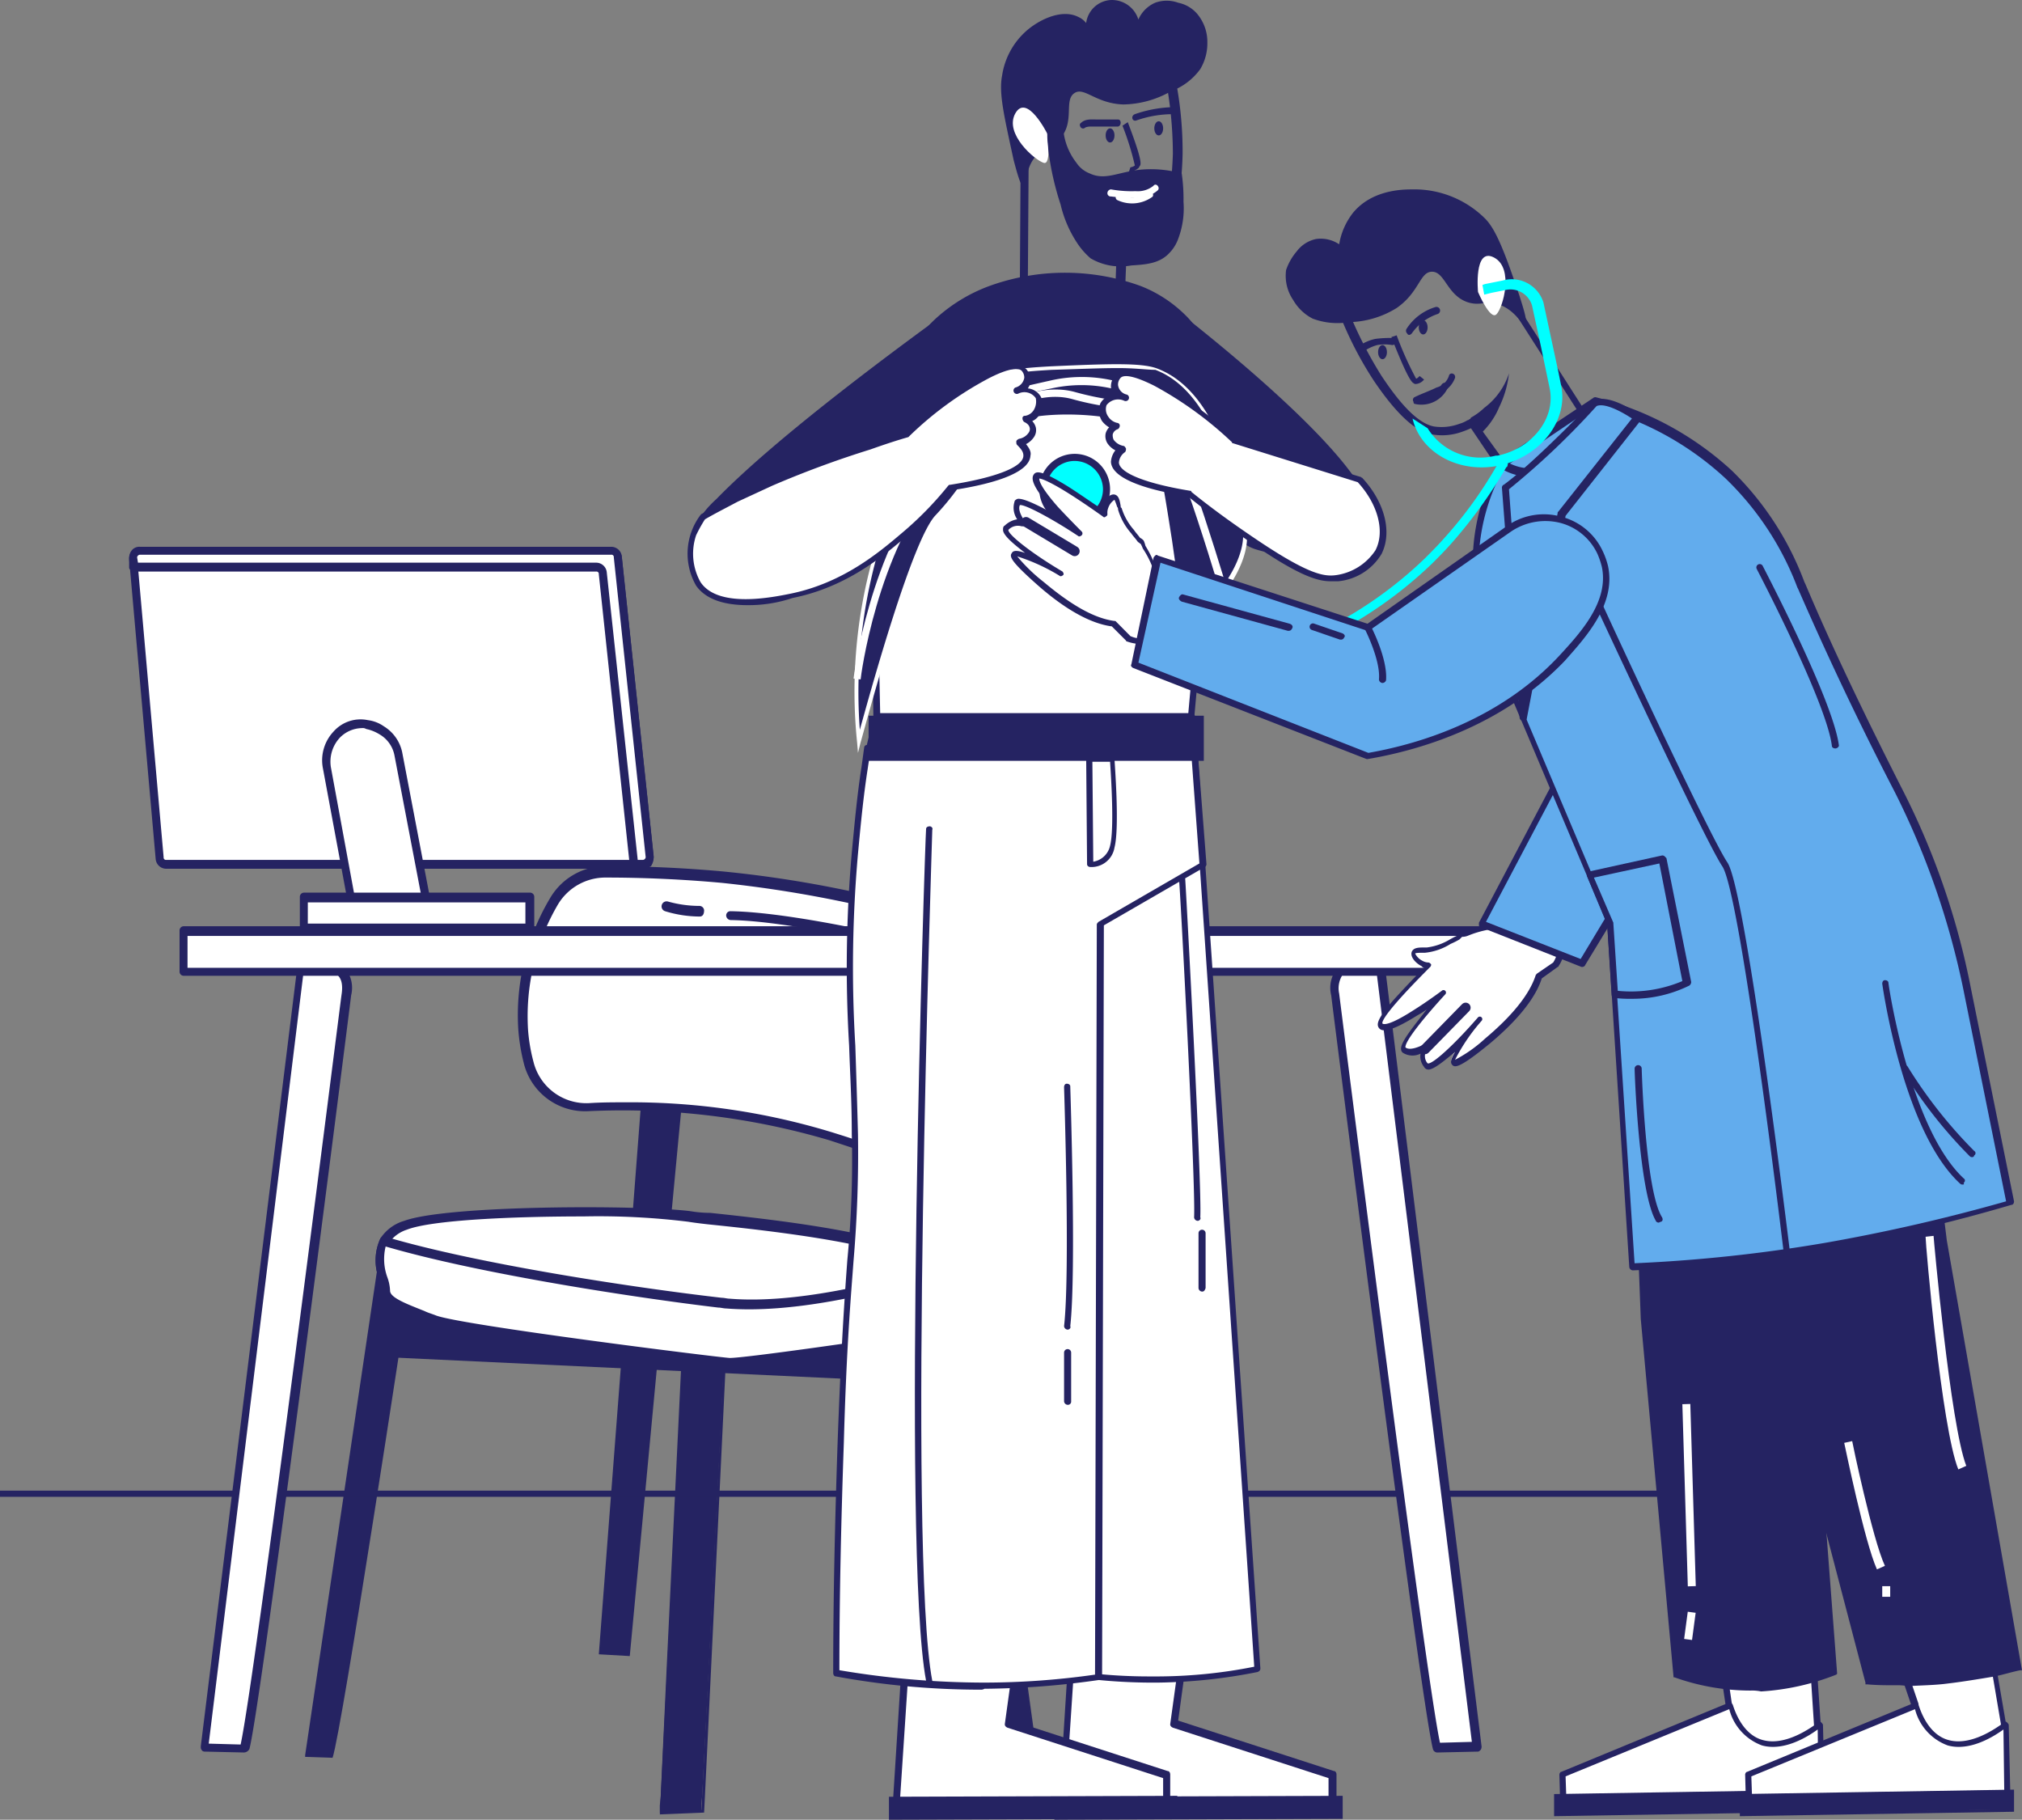 <svg xmlns="http://www.w3.org/2000/svg" width="202.912" height="182.592" viewBox="0 0 202.912 182.592">
  <rect x="0" y="0" width="202.912" height="182.592" fill="#808080" stroke="none"/>
  <g id="latwy-jezyk-il_1_5_.png" data-name="latwy-jezyk-il 1 (5).png" transform="translate(-28.6 -13.892)">
    <g id="Group_7354" data-name="Group 7354" transform="translate(28.6 13.892)">
      <g id="chair_4_1_" transform="translate(30.623 86.906)">
        <g id="Group_7001" data-name="Group 7001" transform="translate(29.469 18.907)">
          <g id="Group_7000" data-name="Group 7000">
            <g id="Group_6997" data-name="Group 6997" transform="translate(0.089 0.266)">
              <g id="Group_6996" data-name="Group 6996">
                <path id="Path_10509" data-name="Path 10509" d="M96.4,193.226l2.929.089,4.793-51.66.533-5.415-3.639-2.84-.621,8.344Z" transform="translate(-96.4 -133.4)" fill="#252362"/>
              </g>
            </g>
            <g id="Group_6999" data-name="Group 6999">
              <g id="Group_6998" data-name="Group 6998">
                <path id="Path_10510" data-name="Path 10510" d="M99.407,193.459l-3.107-.178,4.616-60.181,3.906,3.018-.533,5.5Zm-2.84-.355,2.663.089,4.793-51.571.533-5.326-3.373-2.663Z" transform="translate(-96.3 -133.1)" fill="#252362"/>
              </g>
            </g>
          </g>
        </g>
        <g id="Group_7007" data-name="Group 7007" transform="translate(59.542 12.706)">
          <g id="Group_7006" data-name="Group 7006">
            <g id="Group_7003" data-name="Group 7003" transform="translate(0.12 0.15)">
              <g id="Group_7002" data-name="Group 7002">
                <path id="Path_10511" data-name="Path 10511" d="M130.834,139.7q.4,2.53.8,5.592c3.107,20.771,8.965,57.43,8.965,57.43l3.462.178s-5.947-42.34-7.1-57.518a12.5,12.5,0,0,1-.089-1.775c-.355-6.213-.533-10.119-.533-12.516,0-2.84.089-3.728.089-3.728s-2.929-2.308-4.7-.178C130.479,128.606,129.769,132.156,130.834,139.7Z" transform="translate(-130.315 -126.283)" fill="#252362"/>
              </g>
            </g>
            <g id="Group_7005" data-name="Group 7005">
              <g id="Group_7004" data-name="Group 7004">
                <path id="Path_10512" data-name="Path 10512" d="M144.222,202.97l-3.728-.178V202.7c-.089-.355-5.947-36.925-8.965-57.43-.355-2.308-.621-4.083-.8-5.592h0c-.976-6.568-.621-10.829.8-12.6,1.864-2.219,4.882.089,4.882.089l.089.089v.089s-.089.888-.089,3.639q0,4.66.533,12.516c0,.621.089,1.154.089,1.775,1.154,15.09,7.012,57.075,7.1,57.518Zm-3.462-.444,3.2.178c-.355-2.84-5.947-42.784-7.1-57.43a11.9,11.9,0,0,1-.089-1.775q-.4-7.856-.533-12.516a25.407,25.407,0,0,1,.089-3.639c-.444-.266-2.929-2.042-4.438-.089-1.42,1.775-1.686,5.947-.8,12.427h0c.178,1.509.444,3.284.8,5.592C134.813,165.246,140.405,200.4,140.76,202.526Z" transform="translate(-130.179 -126.114)" fill="#252362"/>
              </g>
            </g>
          </g>
        </g>
        <g id="Group_7013" data-name="Group 7013" transform="translate(0 40.512)">
          <g id="Group_7012" data-name="Group 7012">
            <g id="Group_7009" data-name="Group 7009" transform="translate(0.178 0.013)">
              <g id="Group_7008" data-name="Group 7008">
                <path id="Path_10513" data-name="Path 10513" d="M73.33,159.359s-6.657,43.849-7.545,46.867l-2.485-.089,7.19-48.376C70.49,157.672,73.863,156.519,73.33,159.359Z" transform="translate(-63.3 -157.455)" fill="#252362"/>
              </g>
            </g>
            <g id="Group_7011" data-name="Group 7011">
              <g id="Group_7010" data-name="Group 7010">
                <path id="Path_10514" data-name="Path 10514" d="M65.852,206.4l-2.752-.089v-.178l7.19-48.465h.089c.089,0,1.775-.621,2.663.178.444.355.533.888.444,1.686-.266,1.775-6.657,43.938-7.634,46.867Zm-2.485-.444,2.308.089c.976-3.728,7.456-46.334,7.545-46.689h0c.089-.71,0-1.154-.355-1.42-.621-.533-1.953-.178-2.308-.089Z" transform="translate(-63.1 -157.441)" fill="#252362"/>
              </g>
            </g>
          </g>
        </g>
        <g id="Group_7018" data-name="Group 7018" transform="translate(7.9 42.429)">
          <g id="Group_7015" data-name="Group 7015" transform="translate(0.089 0.089)">
            <g id="Group_7014" data-name="Group 7014">
              <path id="Path_10515" data-name="Path 10515" d="M72.455,159.7l56.986,1.864.71,7.456-25.741-1.154-32.31-1.6Z" transform="translate(-72.1 -159.7)" fill="#252362"/>
            </g>
          </g>
          <g id="Group_7017" data-name="Group 7017">
            <g id="Group_7016" data-name="Group 7016">
              <path id="Path_10516" data-name="Path 10516" d="M130.317,169.186,72,166.435l.355-6.835h.089l57.163,1.775Zm-58.051-3.018,57.785,2.752-.71-7.279-56.808-1.775Z" transform="translate(-72 -159.6)" fill="#252362"/>
            </g>
          </g>
        </g>
        <g id="Group_7024" data-name="Group 7024" transform="translate(35.594 45.532)">
          <g id="Group_7023" data-name="Group 7023">
            <g id="Group_7020" data-name="Group 7020" transform="translate(0)">
              <g id="Group_7019" data-name="Group 7019">
                <path id="Path_10517" data-name="Path 10517" d="M109.857,163.632l-.178,3.551-.089,1.065-1.6,32.221-.533,10.3-.089.888v.71l-4.172.178v-.71l.089-.888.621-13.4,1.42-29.469.089-1.331.089-2.219C105.685,164.52,105.419,162.034,109.857,163.632Z" transform="translate(-103.2 -163.096)" fill="#252362"/>
              </g>
            </g>
            <g id="Group_7022" data-name="Group 7022" transform="translate(0 0.008)">
              <g id="Group_7021" data-name="Group 7021">
                <path id="Path_10518" data-name="Path 10518" d="M103.2,212.719l2.4-48.11a1.419,1.419,0,0,1,.533-1.154c.71-.533,2.042-.444,3.817.178h.089l-.266,4.7-2.042,42.429-.089,1.775Zm4.172-49.441a3.149,3.149,0,0,0-1.154.266,1.365,1.365,0,0,0-.444.976l-.178,3.551-2.13,44.293,3.906-.089,2.4-48.553A7.646,7.646,0,0,0,107.372,163.278Z" transform="translate(-103.2 -163.106)" fill="#252362"/>
              </g>
            </g>
          </g>
        </g>
        <g id="Group_7030" data-name="Group 7030" transform="translate(7.062 34.232)">
          <g id="Group_7029" data-name="Group 7029">
            <g id="Group_7026" data-name="Group 7026" transform="translate(0.341 0.444)">
              <g id="Group_7025" data-name="Group 7025">
                <path id="Path_10519" data-name="Path 10519" d="M72.115,158.707c-.089,1.243,2.219,1.864,4.882,2.929,2.663.976,28.049,4.172,29.647,4.261s20.771-2.752,20.771-2.752,1.687-2.042.266-5.858a1.857,1.857,0,0,0-.355-.533c-2.84-3.462-20.149-4.882-24.942-5.5-5.059-.621-24.232-.621-28.493.976a4.2,4.2,0,0,0-2.13,1.6C70.872,155.512,72.115,157.82,72.115,158.707Z" transform="translate(-71.44 -150.866)" fill="#fff"/>
              </g>
            </g>
            <g id="Group_7028" data-name="Group 7028">
              <g id="Group_7027" data-name="Group 7027">
                <path id="Path_10520" data-name="Path 10520" d="M106.689,166.285h0c-1.42-.089-27.073-3.2-29.913-4.261-.355-.178-.71-.266-1.065-.444-2.308-.888-4.172-1.509-4.083-2.929a5.8,5.8,0,0,0-.178-.976,5.258,5.258,0,0,1,.089-4.172,4.289,4.289,0,0,1,2.4-1.775c4.349-1.6,23.611-1.6,28.67-.976a12.465,12.465,0,0,0,2.042.178c6.657.71,20.593,2.219,23.256,5.415a2.225,2.225,0,0,1,.355.621c1.509,3.994-.266,6.213-.355,6.3s-.178.178-.266.178C126.661,163.622,108.731,166.285,106.689,166.285Zm-14.735-15c-7.1,0-15.267.355-17.753,1.331a3.5,3.5,0,0,0-1.864,1.42c-.621,1.065-.266,2.308,0,3.373a4.381,4.381,0,0,1,.266,1.331h0c0,.71,1.687,1.331,3.462,2.042.355.178.71.266,1.154.444,2.663.976,28.049,4.172,29.469,4.261h.089c1.6,0,15-1.953,20.415-2.752.355-.444,1.243-2.308.089-5.237-.089-.089-.089-.266-.266-.355-2.4-2.929-16.51-4.438-22.546-5.059-.8-.089-1.509-.178-2.042-.266A73.977,73.977,0,0,0,91.954,151.284Zm-19.883,7.367Z" transform="translate(-71.056 -150.366)" fill="#252362"/>
              </g>
            </g>
          </g>
        </g>
        <g id="Group_7035" data-name="Group 7035" transform="translate(7.062 37.157)">
          <g id="Group_7032" data-name="Group 7032" transform="translate(0.245 0.479)">
            <g id="Group_7031" data-name="Group 7031">
              <path id="Path_10521" data-name="Path 10521" d="M127.668,157.662a1.857,1.857,0,0,0-.355-.533c-5.592,1.686-14.2,3.817-20.948,3.284-.266,0-.533-.089-.8-.089-8.61-.976-24.587-3.462-33.819-6.125-1.065,1.775.266,3.994.178,4.882-.089,1.243,2.219,1.864,4.882,2.929,2.663.976,28.049,4.172,29.647,4.261h0c1.864,0,20.682-2.752,20.682-2.752S129.088,161.479,127.668,157.662Z" transform="translate(-71.332 -154.2)" fill="#fff"/>
            </g>
          </g>
          <g id="Group_7034" data-name="Group 7034">
            <g id="Group_7033" data-name="Group 7033">
              <path id="Path_10522" data-name="Path 10522" d="M106.6,166.655h0c-1.331-.089-26.984-3.2-29.824-4.261-.355-.178-.71-.266-1.065-.444-2.308-.888-4.172-1.509-4.083-2.929a5.8,5.8,0,0,0-.178-.976,5.258,5.258,0,0,1,.089-4.172.427.427,0,0,1,.533-.178c9.231,2.752,25.209,5.148,33.73,6.125.266,0,.533.089.8.089,6.48.533,14.912-1.509,20.771-3.284.178-.089.355,0,.533.178a2.225,2.225,0,0,1,.355.621h0c1.509,3.994-.266,6.213-.355,6.3s-.178.178-.266.178c-.976.089-18.907,2.752-21.037,2.752Zm0-.976ZM72.071,154.672a5.319,5.319,0,0,0,.178,3.107,4.381,4.381,0,0,1,.266,1.331c0,.71,1.687,1.331,3.462,2.042.355.178.71.266,1.154.444,2.574.976,28.049,4.172,29.469,4.261h0c1.6,0,13.936-1.775,20.415-2.752.355-.444,1.243-2.308.089-5.237,0-.089,0-.089-.089-.178-5.947,1.775-14.2,3.728-20.771,3.2-.266,0-.533-.089-.8-.089C97.191,159.82,81.48,157.424,72.071,154.672Z" transform="translate(-71.056 -153.661)" fill="#252362"/>
            </g>
          </g>
        </g>
        <g id="Group_7040" data-name="Group 7040" transform="translate(21.328)">
          <g id="Group_7037" data-name="Group 7037" transform="translate(0.441 0.621)">
            <g id="Group_7036" data-name="Group 7036">
              <path id="Path_10523" data-name="Path 10523" d="M90.8,115.429a6.038,6.038,0,0,1,5.148-2.929c3.639,0,7.634.178,11.805.533a113.392,113.392,0,0,1,21.037,4.083,5.991,5.991,0,0,1,4.261,5.858,58.611,58.611,0,0,1-.8,7.279,52.65,52.65,0,0,1-1.686,6.48,5.889,5.889,0,0,1-7.722,3.639c-1.331-.533-2.663-.976-4.172-1.42a69.807,69.807,0,0,0-24.321-2.929,6.017,6.017,0,0,1-6.125-4.527,17.142,17.142,0,0,1-.533-3.2A22.267,22.267,0,0,1,90.8,115.429Z" transform="translate(-87.625 -112.5)" fill="#fff"/>
            </g>
          </g>
          <g id="Group_7039" data-name="Group 7039">
            <g id="Group_7038" data-name="Group 7038">
              <path id="Path_10524" data-name="Path 10524" d="M124.827,141.181a7.088,7.088,0,0,1-2.308-.444c-1.331-.533-2.752-.976-4.083-1.42a73.322,73.322,0,0,0-24.144-2.929,6.338,6.338,0,0,1-6.568-4.882,19.51,19.51,0,0,1-.533-3.284A22.911,22.911,0,0,1,90.387,115a6.487,6.487,0,0,1,5.5-3.2c3.906,0,7.9.178,11.805.533a115.335,115.335,0,0,1,21.126,4.083,6.3,6.3,0,0,1,4.616,6.3,51.925,51.925,0,0,1-.8,7.367,54.8,54.8,0,0,1-1.686,6.568,6.447,6.447,0,0,1-3.284,3.728A4.779,4.779,0,0,1,124.827,141.181ZM98.11,135.5a69.239,69.239,0,0,1,20.593,3.018c1.42.444,2.84.888,4.172,1.42a5.694,5.694,0,0,0,4.349-.178,5.189,5.189,0,0,0,2.752-3.2,53.409,53.409,0,0,0,1.686-6.48,49.5,49.5,0,0,0,.8-7.19,5.263,5.263,0,0,0-3.906-5.326,121.34,121.34,0,0,0-20.948-4.083q-5.858-.533-11.717-.533a5.556,5.556,0,0,0-4.7,2.663l-.444-.266.444.266a22.176,22.176,0,0,0-3.018,12.693,17.465,17.465,0,0,0,.533,3.107,5.465,5.465,0,0,0,5.592,4.172C95.536,135.5,96.867,135.5,98.11,135.5Z" transform="translate(-87.128 -111.8)" fill="#252362"/>
            </g>
          </g>
        </g>
        <g id="Group_7043" data-name="Group 7043" transform="translate(42.251 4.527)">
          <g id="Group_7042" data-name="Group 7042">
            <g id="Group_7041" data-name="Group 7041">
              <path id="Path_10525" data-name="Path 10525" d="M128.364,120.539h-.089c-.089,0-11.1-2.663-17.131-2.752a.476.476,0,0,1-.444-.444.419.419,0,0,1,.444-.444c6.125.089,16.865,2.663,17.309,2.752.266.089.444.355.355.533C128.808,120.362,128.541,120.539,128.364,120.539Z" transform="translate(-110.7 -116.9)" fill="#252362"/>
            </g>
          </g>
        </g>
        <g id="Group_7046" data-name="Group 7046" transform="translate(35.771 3.551)">
          <g id="Group_7045" data-name="Group 7045">
            <g id="Group_7044" data-name="Group 7044">
              <path id="Path_10526" data-name="Path 10526" d="M107.217,117.309h0a11.912,11.912,0,0,1-3.462-.533.506.506,0,0,1,.266-.976,11.81,11.81,0,0,0,3.2.444.475.475,0,0,1,.444.444C107.661,117.131,107.483,117.309,107.217,117.309Z" transform="translate(-103.4 -115.8)" fill="#252362"/>
            </g>
          </g>
        </g>
      </g>
      <g id="Group_7049" data-name="Group 7049" transform="translate(0 149.572)">
        <g id="Group_7048" data-name="Group 7048">
          <g id="Group_7047" data-name="Group 7047">
            <rect id="Rectangle_2038" data-name="Rectangle 2038" width="177.881" height="0.621" fill="#252362"/>
          </g>
        </g>
      </g>
      <g id="Group_7055" data-name="Group 7055" transform="translate(20.149 96.333)">
        <g id="Group_7054" data-name="Group 7054">
          <g id="Group_7051" data-name="Group 7051" transform="translate(0.355 0.503)">
            <g id="Group_7050" data-name="Group 7050">
              <path id="Path_10527" data-name="Path 10527" d="M65.9,126.017s-8.965,70.744-10.208,75.626l-3.994-.089,9.675-78.111C61.375,123.354,66.612,121.49,65.9,126.017Z" transform="translate(-51.7 -122.988)" fill="#fff"/>
            </g>
          </g>
          <g id="Group_7053" data-name="Group 7053">
            <g id="Group_7052" data-name="Group 7052">
              <path id="Path_10528" data-name="Path 10528" d="M55.649,201.934h0l-3.994-.089c-.089,0-.266-.089-.266-.178-.089-.089-.089-.178-.089-.355L60.975,123.2c0-.178.089-.266.266-.355.089,0,2.84-1.065,4.349.178a3.109,3.109,0,0,1,.8,2.929c-.355,2.929-8.965,70.833-10.208,75.626A.642.642,0,0,1,55.649,201.934Zm-3.551-.888,3.2.089c1.509-6.924,10.03-74.561,10.119-75.182h0q.266-1.6-.533-2.13c-.8-.621-2.485-.355-3.284-.089Z" transform="translate(-51.3 -122.421)" fill="#252362"/>
            </g>
          </g>
        </g>
      </g>
      <g id="Group_7061" data-name="Group 7061" transform="translate(133.535 96.373)">
        <g id="Group_7060" data-name="Group 7060">
          <g id="Group_7057" data-name="Group 7057" transform="translate(0.431 0.464)">
            <g id="Group_7056" data-name="Group 7056">
              <path id="Path_10529" data-name="Path 10529" d="M179.592,126.017s8.965,70.744,10.208,75.626l3.994-.089-9.675-78.111C184.119,123.354,178.882,121.49,179.592,126.017Z" transform="translate(-179.525 -122.988)" fill="#fff"/>
            </g>
          </g>
          <g id="Group_7059" data-name="Group 7059">
            <g id="Group_7058" data-name="Group 7058">
              <path id="Path_10530" data-name="Path 10530" d="M189.745,201.939a.453.453,0,0,1-.444-.355c-1.243-4.793-9.853-72.7-10.208-75.626a3.109,3.109,0,0,1,.8-2.929c1.42-1.154,4.172-.178,4.349-.178.178.089.266.178.266.355l9.675,78.111a.534.534,0,0,1-.089.355c-.089.089-.178.178-.266.178l-4.083.089Zm-7.9-78.644a2.42,2.42,0,0,0-1.42.355,2.477,2.477,0,0,0-.533,2.13h0c.089.71,8.61,68.259,10.119,75.182l3.2-.089-9.586-77.4C183.265,123.473,182.555,123.295,181.845,123.295Z" transform="translate(-179.04 -122.465)" fill="#252362"/>
            </g>
          </g>
        </g>
      </g>
      <g id="Group_7066" data-name="Group 7066" transform="translate(12.959 54.951)">
        <g id="Group_7063" data-name="Group 7063" transform="translate(0.355 0.355)">
          <g id="Group_7062" data-name="Group 7062">
            <path id="Path_10531" data-name="Path 10531" d="M94.816,107.622H46.973a.753.753,0,0,1-.71-.621L43.6,76.91a.7.7,0,0,1,.71-.71H91.621a.753.753,0,0,1,.71.621l3.2,30.091C95.615,107.267,95.26,107.622,94.816,107.622Z" transform="translate(-43.6 -76.2)" fill="#fff"/>
          </g>
        </g>
        <g id="Group_7065" data-name="Group 7065">
          <g id="Group_7064" data-name="Group 7064">
            <path id="Path_10532" data-name="Path 10532" d="M94.771,108.021H46.928a1.066,1.066,0,0,1-1.065-.976L43.2,76.954a1.239,1.239,0,0,1,.266-.8.964.964,0,0,1,.8-.355H91.576a1.066,1.066,0,0,1,1.065.976l3.2,30.091a1.713,1.713,0,0,1-.266.888A1.685,1.685,0,0,1,94.771,108.021ZM44.265,76.51a.314.314,0,0,0-.266.266l2.663,30.091a.235.235,0,0,0,.266.266H94.771a.314.314,0,0,0,.266-.266l-3.2-30.091a.235.235,0,0,0-.266-.266Z" transform="translate(-43.2 -75.8)" fill="#252362"/>
          </g>
        </g>
      </g>
      <g id="Group_7071" data-name="Group 7071" transform="translate(32.322 72.184)">
        <g id="Group_7068" data-name="Group 7068" transform="translate(0.438 0.465)">
          <g id="Group_7067" data-name="Group 7067">
            <path id="Path_10533" data-name="Path 10533" d="M65.59,100.054c.888,4.971,1.775,9.853,2.752,14.823,2.485-.089,4.971-.266,7.456-.355-.976-5.237-1.953-10.563-3.018-15.8a3.393,3.393,0,0,0-1.686-2.4,3.8,3.8,0,0,0-1.509-.533A3.552,3.552,0,0,0,65.59,100.054Z" transform="translate(-65.507 -95.738)" fill="#fff"/>
          </g>
        </g>
        <g id="Group_7070" data-name="Group 7070">
          <g id="Group_7069" data-name="Group 7069">
            <path id="Path_10534" data-name="Path 10534" d="M68.286,115.262a.59.59,0,0,1-.444-.355L65.09,100.084a4.2,4.2,0,0,1,1.065-3.639,3.612,3.612,0,0,1,3.462-1.154,3.546,3.546,0,0,1,1.6.621,4.015,4.015,0,0,1,1.864,2.752l3.018,15.8a.534.534,0,0,1-.089.355c-.089.089-.178.178-.266.178l-7.456.266ZM69,96.089a3.178,3.178,0,0,0-2.219.976,3.543,3.543,0,0,0-.888,2.929h0l2.663,14.468,6.657-.266L72.28,98.841a3.118,3.118,0,0,0-1.509-2.13,4.185,4.185,0,0,0-1.331-.533A.665.665,0,0,0,69,96.089Z" transform="translate(-65.014 -95.214)" fill="#252362"/>
          </g>
        </g>
      </g>
      <g id="Group_7076" data-name="Group 7076" transform="translate(12.959 54.862)">
        <g id="Group_7073" data-name="Group 7073" transform="translate(0.355 0.355)">
          <g id="Group_7072" data-name="Group 7072">
            <path id="Path_10535" data-name="Path 10535" d="M92.331,76.721a.686.686,0,0,0-.71-.621H44.31a.7.7,0,0,0-.71.71l.089.976H90.112a.753.753,0,0,1,.71.621l3.107,29.2h.888a.7.7,0,0,0,.71-.71Z" transform="translate(-43.6 -76.1)" fill="#fff"/>
          </g>
        </g>
        <g id="Group_7075" data-name="Group 7075">
          <g id="Group_7074" data-name="Group 7074">
            <path id="Path_10536" data-name="Path 10536" d="M94.771,108.01h-.888a.59.59,0,0,1-.444-.355l-3.107-29.2a.235.235,0,0,0-.266-.266H43.644a.59.59,0,0,1-.444-.355v-.976a1.239,1.239,0,0,1,.266-.8.964.964,0,0,1,.8-.355H91.576a1.066,1.066,0,0,1,1.065.976h0l3.2,30.091a1.713,1.713,0,0,1-.266.888A1.125,1.125,0,0,1,94.771,108.01Zm-.533-.888h.533a.314.314,0,0,0,.266-.266l-3.2-30.091a.235.235,0,0,0-.266-.266H44.265a.314.314,0,0,0-.266.266l.089.533H90.067a1.066,1.066,0,0,1,1.065.976Z" transform="translate(-43.2 -75.7)" fill="#252362"/>
          </g>
        </g>
      </g>
      <g id="Group_7081" data-name="Group 7081" transform="translate(18.019 92.941)">
        <g id="Group_7078" data-name="Group 7078" transform="translate(0.444 0.444)">
          <g id="Group_7077" data-name="Group 7077">
            <rect id="Rectangle_2039" data-name="Rectangle 2039" width="132.434" height="4.083" fill="#fff"/>
          </g>
        </g>
        <g id="Group_7080" data-name="Group 7080">
          <g id="Group_7079" data-name="Group 7079">
            <path id="Path_10537" data-name="Path 10537" d="M181.689,123.571H49.344a.419.419,0,0,1-.444-.444v-4.083a.419.419,0,0,1,.444-.444H181.778a.419.419,0,0,1,.444.444v4.083A.563.563,0,0,1,181.689,123.571Zm-131.99-.8H181.246v-3.2H49.7Z" transform="translate(-48.9 -118.6)" fill="#252362"/>
          </g>
        </g>
      </g>
      <g id="Group_7086" data-name="Group 7086" transform="translate(30.091 89.569)">
        <g id="Group_7083" data-name="Group 7083" transform="translate(0.444 0.533)">
          <g id="Group_7082" data-name="Group 7082">
            <rect id="Rectangle_2040" data-name="Rectangle 2040" width="22.635" height="3.018" fill="#fff"/>
          </g>
        </g>
        <g id="Group_7085" data-name="Group 7085">
          <g id="Group_7084" data-name="Group 7084">
            <path id="Path_10538" data-name="Path 10538" d="M85.578,118.706H62.944a.419.419,0,0,1-.444-.444v-3.018a.419.419,0,0,1,.444-.444H85.578a.419.419,0,0,1,.444.444v3.018C85.933,118.528,85.756,118.706,85.578,118.706Zm-22.28-.8H85.135v-2.13H63.3Z" transform="translate(-62.5 -114.8)" fill="#252362"/>
          </g>
        </g>
      </g>
      <g id="man_2" transform="translate(68.985)">
        <g id="Group_7091" data-name="Group 7091" transform="translate(18.624 27.367)">
          <g id="Group_7088" data-name="Group 7088" transform="translate(0.355 0.178)">
            <g id="Group_7087" data-name="Group 7087">
              <path id="Path_10539" data-name="Path 10539" d="M161.607,69.313c-.266,1.686-.533,3.551-.8,5.5-.8,5.858-1.509,12.959-2.13,21.836a34.628,34.628,0,0,1-10.03,3.817,33.307,33.307,0,0,1-14.291-.178,29.056,29.056,0,0,1-6.391-2.485c-.089-3.728-.266-8.255-.266-13.581,0-4.261.089-7.9.178-11.184.621-16.155,2.84-20.682,6.036-23.611a15.291,15.291,0,0,1,5.592-3.284,21.557,21.557,0,0,1,14.557.089,13.493,13.493,0,0,1,4.349,2.752,9.435,9.435,0,0,1,.8.976C163.56,55.909,161.607,69.313,161.607,69.313Z" transform="translate(-127.7 -44.924)" fill="#fff"/>
            </g>
          </g>
          <g id="Group_7090" data-name="Group 7090">
            <g id="Group_7089" data-name="Group 7089">
              <path id="Path_10540" data-name="Path 10540" d="M141.857,101.511a31.012,31.012,0,0,1-7.634-.888,30.441,30.441,0,0,1-6.48-2.485c-.089-.089-.178-.178-.178-.266q-.266-6.79-.266-13.581c0-4.172.089-7.9.178-11.184C128.1,57.4,130.14,52.514,133.6,49.318a16.375,16.375,0,0,1,5.681-3.373,22.335,22.335,0,0,1,14.823.089,13.17,13.17,0,0,1,4.438,2.84,8.84,8.84,0,0,1,.888.976c4.349,5.947,2.485,19,2.485,19.528h0c-.266,1.775-.533,3.639-.8,5.5-.888,6.657-1.6,13.758-2.13,21.836,0,.089-.089.178-.178.266a34.961,34.961,0,0,1-10.119,3.817A32.524,32.524,0,0,1,141.857,101.511Zm-13.581-3.906a29.968,29.968,0,0,0,6.125,2.308,31.815,31.815,0,0,0,14.2.178,35.032,35.032,0,0,0,9.764-3.639c.533-7.989,1.243-15.09,2.13-21.747.266-1.864.533-3.728.8-5.5,0-.178,1.864-13.314-2.308-19.084a3.607,3.607,0,0,0-.8-.888,13.07,13.07,0,0,0-4.261-2.752,21.049,21.049,0,0,0-14.38-.089,16.22,16.22,0,0,0-5.5,3.284c-3.284,3.107-5.326,7.9-5.947,23.345-.089,3.284-.178,7.012-.178,11.184C128.01,88.64,128.1,93.167,128.276,97.605ZM161.563,69.29Z" transform="translate(-127.3 -44.724)" fill="#252362"/>
            </g>
          </g>
        </g>
        <g id="Group_7096" data-name="Group 7096" transform="translate(0.854 29.742)">
          <g id="Group_7093" data-name="Group 7093" transform="translate(0.111 0.355)">
            <g id="Group_7092" data-name="Group 7092">
              <path id="Path_10541" data-name="Path 10541" d="M134.3,47.8c-5.237,3.728-18.374,13.314-24.942,20.06-.888.976-2.308,2.485-1.864,3.551.888,2.13,8.166.976,11.805.533,4.882-.533,12.959-8.432,12.959-8.432C132.964,58.274,133.674,53.037,134.3,47.8Z" transform="translate(-107.406 -47.8)" fill="#252362"/>
            </g>
          </g>
          <g id="Group_7095" data-name="Group 7095">
            <g id="Group_7094" data-name="Group 7094">
              <path id="Path_10542" data-name="Path 10542" d="M111.736,72.786c-2.13,0-3.906-.355-4.349-1.331-.533-1.243,1.065-2.929,1.953-3.728,6.125-6.3,18.285-15.267,24.942-20.06l.355-.266-2.13,16.244-.089.089c-.355.355-8.166,7.9-13.048,8.521a6.109,6.109,0,0,0-1.154.178C116.263,72.431,113.777,72.786,111.736,72.786ZM134.1,48.11c-6.746,4.793-18.551,13.581-24.5,19.794-.71.71-2.219,2.308-1.864,3.373.71,1.775,6.835,1.065,10.474.621.444-.089.8-.089,1.154-.178,4.527-.533,12.072-7.722,12.782-8.344Z" transform="translate(-107.28 -47.4)" fill="#252362"/>
            </g>
          </g>
        </g>
        <g id="Group_7101" data-name="Group 7101" transform="translate(45.874 29.121)">
          <g id="Group_7098" data-name="Group 7098" transform="translate(0.266 0.355)">
            <g id="Group_7097" data-name="Group 7097">
              <path id="Path_10543" data-name="Path 10543" d="M158.833,47.1S175.254,59.261,179.6,66.628c4.349,7.279-5.77,7.279-10.3,6.036-4.527-1.331-11.007-14.2-11.007-14.646S158.833,47.1,158.833,47.1Z" transform="translate(-158.3 -47.1)" fill="#252362"/>
            </g>
          </g>
          <g id="Group_7100" data-name="Group 7100">
            <g id="Group_7099" data-name="Group 7099">
              <path id="Path_10544" data-name="Path 10544" d="M174.244,73.418a16.536,16.536,0,0,1-5.059-.71c-2.4-.71-5.326-4.616-7.279-7.722A48.345,48.345,0,0,1,158,57.973c0-.355.533-10.474.533-10.918V46.7l.266.178c.178.089,16.51,12.338,20.859,19.528,1.243,2.13,1.42,3.817.444,5.059C179.037,72.974,176.64,73.418,174.244,73.418ZM158.355,57.973c.178.621,6.568,13.137,10.918,14.468,3.2.976,8.876,1.065,10.563-1.065.8-1.065.71-2.663-.533-4.616C175.4,60.1,161.018,49.185,158.888,47.5,158.8,49.274,158.355,57.44,158.355,57.973Z" transform="translate(-158 -46.7)" fill="#252362"/>
            </g>
          </g>
        </g>
        <g id="Group_7112" data-name="Group 7112" transform="translate(36.82 162.975)">
          <g id="Group_7106" data-name="Group 7106" transform="translate(0.444)">
            <g id="Group_7103" data-name="Group 7103" transform="translate(0.355 0.266)">
              <g id="Group_7102" data-name="Group 7102">
                <path id="Path_10545" data-name="Path 10545" d="M159.973,207.564c5.326,1.686,10.563,3.373,15.889,5.06v3.284L148.7,216c.355-6.036.8-12.072,1.154-18.2,3.728.266,7.545.621,11.273.888C160.772,201.794,160.328,204.724,159.973,207.564Z" transform="translate(-148.7 -197.8)" fill="#fff"/>
              </g>
            </g>
            <g id="Group_7105" data-name="Group 7105">
              <g id="Group_7104" data-name="Group 7104">
                <path id="Path_10546" data-name="Path 10546" d="M148.655,216.406a.314.314,0,0,1-.355-.355l1.154-18.2c0-.089.089-.178.089-.266a.326.326,0,0,1,.266-.089l11.273.888c.089,0,.178.089.266.089a.326.326,0,0,1,.089.266l-1.154,8.432,15.622,5.06c.178,0,.266.178.266.355v3.284a.314.314,0,0,1-.355.355l-27.161.178Zm1.42-18.108-1.154,17.486,26.451-.089v-2.752l-15.622-5.06c-.178-.089-.266-.178-.266-.355l1.154-8.344Z" transform="translate(-148.3 -197.5)" fill="#252362"/>
              </g>
            </g>
          </g>
          <g id="Group_7111" data-name="Group 7111" transform="translate(0 17.22)">
            <g id="Group_7108" data-name="Group 7108" transform="translate(0.174 0.127)">
              <g id="Group_7107" data-name="Group 7107" transform="translate(0 0)">
                <rect id="Rectangle_2041" data-name="Rectangle 2041" width="28.582" height="2.042" transform="translate(0 0.105) rotate(-0.21)" fill="#252362"/>
              </g>
            </g>
            <g id="Group_7110" data-name="Group 7110">
              <g id="Group_7109" data-name="Group 7109">
                <path id="Path_10547" data-name="Path 10547" d="M147.8,219.3v-2.308h.178l28.759-.089v2.308h-.178Zm.266-2.042v1.775l28.315-.089v-1.775Z" transform="translate(-147.8 -216.9)" fill="#252362"/>
              </g>
            </g>
          </g>
        </g>
        <g id="Group_7117" data-name="Group 7117" transform="translate(26.236 75.189)">
          <g id="Group_7114" data-name="Group 7114" transform="translate(0.358 0.355)">
            <g id="Group_7113" data-name="Group 7113">
              <path id="Path_10548" data-name="Path 10548" d="M138.517,149.506c1.243,9.409,2.929,23.256,4.261,40.831A52.215,52.215,0,0,0,156,192.024h.976a59.83,59.83,0,0,0,9.941-1.065c-2.13-30.623-4.172-61.335-6.3-91.958-7.1.089-14.2.178-21.214.178a115.3,115.3,0,0,0-2.752,17.486c-.178,2.4-.266,4.616-.355,6.835C136.12,132.907,137.274,140.541,138.517,149.506Z" transform="translate(-136.28 -99)" fill="#fff"/>
            </g>
          </g>
          <g id="Group_7116" data-name="Group 7116">
            <g id="Group_7115" data-name="Group 7115">
              <path id="Path_10549" data-name="Path 10549" d="M156.224,192.245h-.266a56.423,56.423,0,0,1-13.314-1.686.4.4,0,0,1-.266-.266c-1.154-14.025-2.574-27.694-4.261-40.831h0c-.089-.888-.266-1.686-.355-2.574-1.065-7.989-2.042-14.912-1.864-23.522,0-2.219.178-4.527.355-6.835A115.654,115.654,0,0,1,139,99.044a.283.283,0,0,1,.266-.266l21.214-.178h0c.178,0,.266.089.355.266l6.3,91.958c0,.178-.089.266-.266.355a54.053,54.053,0,0,1-9.941,1.065ZM143,190.026a53.414,53.414,0,0,0,12.959,1.6h.976a50.184,50.184,0,0,0,9.586-.976L160.307,99.31l-20.771.178a112.645,112.645,0,0,0-2.663,17.131c-.178,2.308-.266,4.616-.355,6.746a154.655,154.655,0,0,0,1.864,23.433c.089.888.266,1.686.355,2.574h0C140.513,162.421,141.933,176.09,143,190.026Z" transform="translate(-135.876 -98.6)" fill="#252362"/>
            </g>
          </g>
        </g>
        <g id="Group_7128" data-name="Group 7128" transform="translate(20.222 162.975)">
          <g id="Group_7122" data-name="Group 7122" transform="translate(0.355)">
            <g id="Group_7119" data-name="Group 7119" transform="translate(0.444 0.266)">
              <g id="Group_7118" data-name="Group 7118">
                <path id="Path_10550" data-name="Path 10550" d="M141.273,207.564c5.326,1.686,10.563,3.373,15.889,5.06v3.284L130,216c.355-6.036.8-12.072,1.154-18.2,3.728.266,7.545.621,11.273.888C141.983,201.794,141.628,204.724,141.273,207.564Z" transform="translate(-130 -197.8)" fill="#fff"/>
              </g>
            </g>
            <g id="Group_7121" data-name="Group 7121">
              <g id="Group_7120" data-name="Group 7120">
                <path id="Path_10551" data-name="Path 10551" d="M129.855,216.406a.314.314,0,0,1-.355-.355l1.154-18.2c0-.089.089-.178.089-.266a.326.326,0,0,1,.266-.089l11.273.888c.089,0,.178.089.266.089a.326.326,0,0,1,.089.266l-1.154,8.432,15.622,5.06c.178,0,.266.178.266.355v3.284a.314.314,0,0,1-.355.355l-27.161.178Zm1.509-18.108-1.154,17.486,26.451-.089v-2.752l-15.622-5.06c-.178-.089-.266-.178-.266-.355l1.154-8.344Z" transform="translate(-129.5 -197.5)" fill="#252362"/>
              </g>
            </g>
          </g>
          <g id="Group_7127" data-name="Group 7127" transform="translate(0 17.22)">
            <g id="Group_7124" data-name="Group 7124" transform="translate(0.174 0.127)">
              <g id="Group_7123" data-name="Group 7123" transform="translate(0 0)">
                <rect id="Rectangle_2042" data-name="Rectangle 2042" width="28.582" height="2.042" transform="translate(0 0.105) rotate(-0.21)" fill="#252362"/>
              </g>
            </g>
            <g id="Group_7126" data-name="Group 7126">
              <g id="Group_7125" data-name="Group 7125">
                <path id="Path_10552" data-name="Path 10552" d="M129.1,219.3v-2.308h.178l28.759-.089v2.308h-.178Zm.266-2.042v1.775l28.315-.089v-1.775Z" transform="translate(-129.1 -216.9)" fill="#252362"/>
              </g>
            </g>
          </g>
        </g>
        <g id="Group_7133" data-name="Group 7133" transform="translate(14.629 71.55)">
          <g id="Group_7130" data-name="Group 7130" transform="translate(0.089 0.355)">
            <g id="Group_7129" data-name="Group 7129">
              <path id="Path_10553" data-name="Path 10553" d="M159.825,109.812c-.355-4.971-.71-9.941-1.154-14.912h-31.6l-.8,3.2H126.1c-.089.621-.178,1.243-.266,1.953h0c-.355,2.308-.71,5.237-.976,8.61-.976,11.805-.089,17.4,0,28.227.178,11.362-.8,10.74-1.509,30.89-.355,10.03-.444,18.108-.444,23.167a87.122,87.122,0,0,0,14.735,1.331,74.413,74.413,0,0,0,11.539-.888c.089-25.209.089-50.329.178-75.537C152.991,113.807,156.452,111.765,159.825,109.812Z" transform="translate(-122.9 -94.9)" fill="#fff"/>
            </g>
          </g>
          <g id="Group_7132" data-name="Group 7132">
            <g id="Group_7131" data-name="Group 7131">
              <path id="Path_10554" data-name="Path 10554" d="M137.623,192.494a80.016,80.016,0,0,1-14.557-1.331c-.178,0-.266-.178-.266-.355,0-7.634.178-15.356.444-23.167.355-9.675.71-14.646.976-18.285a103.735,103.735,0,0,0,.444-12.6c0-3.373-.178-6.125-.266-8.876a131.1,131.1,0,0,1,.266-19.35c.266-2.84.533-5.77.976-8.61.089-.621.178-1.331.266-1.953a.283.283,0,0,1,.266-.266l.71-2.929a.283.283,0,0,1,.266-.266h31.6c.178,0,.266.089.355.266l1.154,14.912c0,.089-.089.266-.178.266L149.961,115.8l-.178,75.36c0,.178-.089.266-.266.355a84.176,84.176,0,0,1-11.539.888A.671.671,0,0,1,137.623,192.494Zm-14.2-1.953a87.631,87.631,0,0,0,14.468,1.243,78.991,78.991,0,0,0,11.184-.8l.178-75.271c0-.089.089-.178.178-.266l10.119-5.858-1.065-14.38H127.416l-.71,2.929c0,.089-.089.178-.178.266-.089.533-.178,1.065-.266,1.687h0c-.444,2.84-.71,5.681-.976,8.521a129.907,129.907,0,0,0-.266,19.262c.089,2.752.178,5.5.266,8.876a126.585,126.585,0,0,1-.444,12.693c-.266,3.639-.71,8.61-.976,18.285C123.6,175.363,123.421,183.085,123.421,190.541Z" transform="translate(-122.8 -94.5)" fill="#252362"/>
            </g>
          </g>
        </g>
        <g id="Group_7136" data-name="Group 7136" transform="translate(20.399 55.306)">
          <g id="Group_7135" data-name="Group 7135">
            <g id="Group_7134" data-name="Group 7134">
              <path id="Path_10555" data-name="Path 10555" d="M130.1,90.846l-.8-.266c1.065-3.284,1.864-14.291,1.864-14.38l.8.089C131.963,76.733,131.164,87.473,130.1,90.846Z" transform="translate(-129.3 -76.2)" fill="#fff"/>
            </g>
          </g>
        </g>
        <g id="Group_7139" data-name="Group 7139" transform="translate(19.511 71.905)">
          <g id="Group_7138" data-name="Group 7138">
            <g id="Group_7137" data-name="Group 7137">
              <path id="Path_10556" data-name="Path 10556" d="M129.1,98.717l-.8-.355a17.339,17.339,0,0,0,.888-3.462l.8.089A14.446,14.446,0,0,1,129.1,98.717Z" transform="translate(-128.3 -94.9)" fill="#fff"/>
            </g>
          </g>
        </g>
        <g id="Group_7142" data-name="Group 7142" transform="translate(49.247 33.382)">
          <g id="Group_7141" data-name="Group 7141">
            <g id="Group_7140" data-name="Group 7140">
              <path id="Path_10557" data-name="Path 10557" d="M164.285,67.3l-.8-.266c1.243-3.462-1.686-15.178-1.686-15.356l.8-.178C162.688,51.944,165.528,63.661,164.285,67.3Z" transform="translate(-161.8 -51.5)" fill="#fff"/>
            </g>
          </g>
        </g>
        <g id="Group_7145" data-name="Group 7145" transform="translate(22.825 82.911)">
          <g id="Group_7144" data-name="Group 7144">
            <g id="Group_7143" data-name="Group 7143">
              <path id="Path_10558" data-name="Path 10558" d="M133.513,193.311c-.178,0-.266-.089-.355-.266-2.485-12.959-.089-84.769,0-85.479,0-.178.178-.266.355-.266s.355.178.266.355c0,.71-2.485,72.519,0,85.39.089.089-.089.266-.266.266Z" transform="translate(-132.033 -107.3)" fill="#252362"/>
            </g>
          </g>
        </g>
        <g id="Group_7148" data-name="Group 7148" transform="translate(37.797 108.741)">
          <g id="Group_7147" data-name="Group 7147">
            <g id="Group_7146" data-name="Group 7146">
              <path id="Path_10559" data-name="Path 10559" d="M149.255,161.076h0a.382.382,0,0,1-.355-.355c.621-5.415,0-23.788,0-23.966s.089-.355.266-.355.355.089.355.266.621,18.64,0,24.055C149.61,160.9,149.433,161.076,149.255,161.076Z" transform="translate(-148.9 -136.4)" fill="#252362"/>
            </g>
          </g>
        </g>
        <g id="Group_7151" data-name="Group 7151" transform="translate(37.797 135.37)">
          <g id="Group_7150" data-name="Group 7150">
            <g id="Group_7149" data-name="Group 7149">
              <path id="Path_10560" data-name="Path 10560" d="M149.255,171.992a.382.382,0,0,1-.355-.355v-4.882a.355.355,0,0,1,.71,0v4.882A.325.325,0,0,1,149.255,171.992Z" transform="translate(-148.9 -166.4)" fill="#252362"/>
            </g>
          </g>
        </g>
        <g id="Group_7154" data-name="Group 7154" transform="translate(49.336 87.971)">
          <g id="Group_7153" data-name="Group 7153">
            <g id="Group_7152" data-name="Group 7152">
              <path id="Path_10561" data-name="Path 10561" d="M163.764,147.529h0a.382.382,0,0,1-.355-.355c.178-3.107-1.42-33.552-1.509-33.819,0-.178.089-.355.266-.355s.355.089.355.266c.089,1.243,1.686,30.8,1.509,33.907C164.119,147.351,163.942,147.529,163.764,147.529Z" transform="translate(-161.9 -113)" fill="#252362"/>
            </g>
          </g>
        </g>
        <g id="Group_7157" data-name="Group 7157" transform="translate(51.289 123.387)">
          <g id="Group_7156" data-name="Group 7156">
            <g id="Group_7155" data-name="Group 7155">
              <path id="Path_10562" data-name="Path 10562" d="M164.455,159.113a.382.382,0,0,1-.355-.355v-5.5a.355.355,0,1,1,.71,0v5.5C164.721,159.025,164.633,159.113,164.455,159.113Z" transform="translate(-164.1 -152.9)" fill="#252362"/>
            </g>
          </g>
        </g>
        <g id="Group_7162" data-name="Group 7162" transform="translate(18.979 27.545)">
          <g id="Group_7159" data-name="Group 7159" transform="translate(0.089 0.089)">
            <g id="Group_7158" data-name="Group 7158">
              <path id="Path_10563" data-name="Path 10563" d="M161.619,69.324c-.266,1.686-.533,3.551-.8,5.5-.355-8.521-4.616-15.178-10.385-16.865-5.415-1.6-10.652,1.775-12.959,3.2A25.112,25.112,0,0,0,127.8,73.141c.621-16.155,2.84-20.682,6.036-23.611a15.291,15.291,0,0,1,5.592-3.284,21.557,21.557,0,0,1,14.557.089,13.493,13.493,0,0,1,4.349,2.752,9.431,9.431,0,0,1,.8.976C163.571,55.921,161.619,69.324,161.619,69.324Z" transform="translate(-127.8 -45.024)" fill="#252362"/>
            </g>
          </g>
          <g id="Group_7161" data-name="Group 7161">
            <g id="Group_7160" data-name="Group 7160">
              <path id="Path_10564" data-name="Path 10564" d="M161.075,74.9h-.355c-.355-8.344-4.527-15-10.208-16.687-5.326-1.6-10.563,1.775-12.782,3.2a24.966,24.966,0,0,0-9.586,11.894l-.444.976V73.218c.621-15.622,2.663-20.5,6.036-23.7a16.375,16.375,0,0,1,5.681-3.373,22.076,22.076,0,0,1,14.735.089,13.17,13.17,0,0,1,4.438,2.84,3.87,3.87,0,0,1,.8.976c4.349,5.947,2.485,18.906,2.4,19.439h0C161.519,71.177,161.252,73.041,161.075,74.9ZM147.494,57.33a8.894,8.894,0,0,1,3.018.444c5.5,1.6,9.5,7.634,10.385,15.356.178-1.243.355-2.574.533-3.817,0-.178,1.864-13.4-2.308-19.173a7.206,7.206,0,0,0-.8-.888,13.07,13.07,0,0,0-4.261-2.752,21.3,21.3,0,0,0-14.468-.089,14.67,14.67,0,0,0-5.5,3.284c-3.284,3.018-5.237,7.722-5.947,22.457a24.612,24.612,0,0,1,9.32-11.1C139.328,59.815,143.145,57.33,147.494,57.33Z" transform="translate(-127.7 -44.924)" fill="#252362"/>
            </g>
          </g>
        </g>
        <g id="Group_7167" data-name="Group 7167" transform="translate(16.777 36.543)">
          <g id="Group_7164" data-name="Group 7164" transform="translate(0.17 0.234)">
            <g id="Group_7163" data-name="Group 7163">
              <path id="Path_10565" data-name="Path 10565" d="M125.668,93.027s5.237-19.883,7.9-22.457c2.663-2.663,5.592-8.61,8.61-9.586s10.474-.533,12.338,1.331,2.84,18.551,4.527,20.593.71.533.71.533a31.235,31.235,0,0,0,2.4-5.415s3.906-4.7,1.509-8.077c-.178-1.509-1.775-11.894-8.255-14.2-1.6-.621-4.527-.444-10.474-.178-3.284.178-4.527.355-5.77.976a13,13,0,0,0-5.592,5.059,44.072,44.072,0,0,0-6.213,12.6A49.478,49.478,0,0,0,125.668,93.027Z" transform="translate(-125.411 -55.325)" fill="#252362"/>
            </g>
          </g>
          <g id="Group_7166" data-name="Group 7166">
            <g id="Group_7165" data-name="Group 7165">
              <path id="Path_10566" data-name="Path 10566" d="M125.557,94.063,125.468,93a49.945,49.945,0,0,1,1.687-18.907A42.278,42.278,0,0,1,133.368,61.4c2.042-2.752,3.551-4.172,5.681-5.148,1.42-.621,2.663-.8,5.858-.976,5.947-.266,8.965-.355,10.563.178,6.391,2.308,8.077,12.249,8.344,14.38,2.308,3.284-1.154,7.722-1.509,8.166a28.08,28.08,0,0,1-2.4,5.326c.266.444.266.533.178.71-.178.089-.178.178-1.243-1.154-.888-1.065-1.509-5.326-2.13-9.941-.621-4.527-1.42-9.675-2.308-10.652-1.775-1.775-9.32-2.13-12.161-1.243-1.864.621-3.728,3.2-5.592,5.77a38.268,38.268,0,0,1-3.018,3.817C131.061,73.2,125.912,92.82,125.823,93Zm26.1-38.612c-1.686,0-3.817.089-6.657.178-3.107.178-4.438.355-5.77.888-2.042.888-3.551,2.308-5.5,4.971a42.162,42.162,0,0,0-6.213,12.6,51.215,51.215,0,0,0-1.775,17.664c1.154-4.172,5.326-19.262,7.634-21.569a27.3,27.3,0,0,0,2.929-3.728c1.864-2.574,3.728-5.237,5.77-5.858,3.018-.888,10.563-.621,12.516,1.331.976.976,1.686,5.77,2.485,10.829.621,4.349,1.243,8.788,2.042,9.764a3.379,3.379,0,0,0,.444.533,40.621,40.621,0,0,0,2.4-5.326v-.089h0c0-.089,3.817-4.616,1.509-7.811h0v-.089c-.266-1.953-1.953-11.805-8.077-14.113C154.583,55.628,153.429,55.451,151.654,55.451Z" transform="translate(-125.219 -55.061)" fill="#fff"/>
            </g>
          </g>
        </g>
        <g id="Group_7170" data-name="Group 7170" transform="translate(50.135 48.826)">
          <g id="Group_7169" data-name="Group 7169">
            <g id="Group_7168" data-name="Group 7168">
              <path id="Path_10567" data-name="Path 10567" d="M166,79.108c0-.089-1.864-6.213-3.2-9.941l.71-.266c1.331,3.728,3.2,9.853,3.2,9.941Z" transform="translate(-162.8 -68.9)" fill="#fff"/>
            </g>
          </g>
        </g>
        <g id="Group_7173" data-name="Group 7173" transform="translate(16.671 47.495)">
          <g id="Group_7172" data-name="Group 7172">
            <g id="Group_7171" data-name="Group 7171">
              <path id="Path_10568" data-name="Path 10568" d="M125.81,88.082l-.71-.089c0-.089,1.6-12.959,8.166-20.593l.533.444C127.408,75.3,125.81,87.9,125.81,88.082Z" transform="translate(-125.1 -67.4)" fill="#fff"/>
            </g>
          </g>
        </g>
        <g id="Group_7176" data-name="Group 7176" transform="translate(26.879 37.829)">
          <g id="Group_7175" data-name="Group 7175">
            <g id="Group_7174" data-name="Group 7174">
              <path id="Path_10569" data-name="Path 10569" d="M137.133,60.851l-.533-.533c1.6-1.6,3.639-2.13,9.586-3.462a14.128,14.128,0,0,1,10.563,1.775l-.444.621a13.813,13.813,0,0,0-10.03-1.6C140.506,58.809,138.553,59.43,137.133,60.851Z" transform="translate(-136.6 -56.51)" fill="#fff"/>
            </g>
          </g>
        </g>
        <g id="Group_7179" data-name="Group 7179" transform="translate(29.897 39.084)">
          <g id="Group_7178" data-name="Group 7178">
            <g id="Group_7177" data-name="Group 7177">
              <path id="Path_10570" data-name="Path 10570" d="M156.6,61.1c-.888-.888-2.13-1.154-3.994-1.42a27.8,27.8,0,0,1-3.906-.8c-3.906-1.065-8.255,2.13-8.255,2.219L140,60.477c.178-.178,4.7-3.462,8.965-2.308a29.633,29.633,0,0,0,3.817.8c1.953.355,3.373.533,4.438,1.686Z" transform="translate(-140 -57.924)" fill="#fff"/>
            </g>
          </g>
        </g>
        <g id="Group_7184" data-name="Group 7184" transform="translate(0 36.691)">
          <g id="Group_7181" data-name="Group 7181" transform="translate(0.288 0.327)">
            <g id="Group_7180" data-name="Group 7180">
              <path id="Path_10571" data-name="Path 10571" d="M141.489,58.618A1.791,1.791,0,0,0,139.27,58a1.5,1.5,0,0,0,1.065-1.243,1.029,1.029,0,0,0-.355-.888c-.533-.533-1.775-.266-3.728.71a33.457,33.457,0,0,0-7.989,5.77c-1.6.533-2.929.888-3.817,1.243-3.2,1.065-6.3,2.13-9.853,3.639l-3.462,1.6q-1.731.8-3.2,1.6a6.307,6.307,0,0,0-.976,1.775,5.887,5.887,0,0,0,.533,4.971c1.953,2.752,7.456,1.686,9.32,1.331,5.148-1.065,8.7-3.994,11.184-6.036a38.3,38.3,0,0,0,4.7-4.793c1.6-.266,7.545-1.243,7.634-3.2a1.648,1.648,0,0,0-.71-1.331,1.556,1.556,0,0,0,1.331-1.509c-.089-.444-.71-.71-.71-.71a2.112,2.112,0,0,0,1.154-.71A2.175,2.175,0,0,0,141.489,58.618Z" transform="translate(-106.644 -55.596)" fill="#fff"/>
            </g>
          </g>
          <g id="Group_7183" data-name="Group 7183">
            <g id="Group_7182" data-name="Group 7182">
              <path id="Path_10572" data-name="Path 10572" d="M112.338,79.258c-2.042,0-4.083-.444-5.148-1.953a6.453,6.453,0,0,1,.444-7.1l.089-.089c1.065-.533,2.13-1.154,3.284-1.6l3.462-1.6a100.75,100.75,0,0,1,9.941-3.639c1.243-.444,2.485-.8,3.728-1.243a35.026,35.026,0,0,1,7.989-5.77c2.219-1.065,3.462-1.331,4.172-.71a1.687,1.687,0,0,1,.444,1.154,1.432,1.432,0,0,1-.266.8,1.668,1.668,0,0,1,1.331.888h0a1.951,1.951,0,0,1-.178,1.775,1.579,1.579,0,0,1-.71.621,1.43,1.43,0,0,1,.355.621,1.233,1.233,0,0,1-.178.976,2.1,2.1,0,0,1-.8.71c.355.444.533.8.444,1.154-.089,1.864-4.261,2.929-7.811,3.462a39.25,39.25,0,0,1-4.7,4.7c-2.4,2.042-6.036,5.059-11.362,6.125A13.73,13.73,0,0,1,112.338,79.258Zm-4.261-8.61a14.359,14.359,0,0,0-.888,1.6,5.807,5.807,0,0,0,.444,4.7c1.775,2.663,7.279,1.509,9.054,1.154,5.148-1.065,8.7-3.994,11.1-6.036a34.35,34.35,0,0,0,4.7-4.793c.089-.089.089-.089.178-.089,4.527-.71,7.367-1.775,7.367-2.929,0-.355-.178-.621-.621-1.065-.089-.089-.089-.178-.089-.355q0-.133.266-.266a1.455,1.455,0,0,0,.976-.621.587.587,0,0,0,.089-.533c-.089-.355-.533-.533-.533-.533a.461.461,0,0,1-.178-.355.235.235,0,0,1,.266-.266,1.252,1.252,0,0,0,.888-.621,1.648,1.648,0,0,0,.178-1.154,1.388,1.388,0,0,0-1.775-.444.338.338,0,0,1-.266-.621,1.211,1.211,0,0,0,.888-.976,1.008,1.008,0,0,0-.266-.71c-.266-.266-1.154-.355-3.373.8a34.712,34.712,0,0,0-7.9,5.77l-.089.089c-1.243.355-2.574.8-3.817,1.243a99.793,99.793,0,0,0-9.853,3.639l-3.462,1.6C110.208,69.494,109.142,70.027,108.077,70.648Z" transform="translate(-106.318 -55.228)" fill="#252362"/>
            </g>
          </g>
        </g>
        <g id="Group_7189" data-name="Group 7189" transform="translate(41.276 37.29)">
          <g id="Group_7186" data-name="Group 7186" transform="translate(0.304 0.26)">
            <g id="Group_7185" data-name="Group 7185">
              <path id="Path_10573" data-name="Path 10573" d="M179.026,66.674c-4.172-1.243-8.432-2.574-12.6-3.817a34.17,34.17,0,0,0-7.9-5.681c-1.953-.976-3.2-1.243-3.728-.71a1.029,1.029,0,0,0-.355.888A1.4,1.4,0,0,0,155.5,58.6a1.828,1.828,0,0,0-2.219.621,1.757,1.757,0,0,0,.178,1.509,1.4,1.4,0,0,0,1.154.71,1.078,1.078,0,0,0-.71.71,1.474,1.474,0,0,0,1.331,1.509c-.621.533-.8.976-.71,1.331.089,1.864,5.858,2.929,7.545,3.2h0c2.13,1.686,4.083,3.107,5.77,4.349,5.947,4.083,7.634,4.349,8.965,4.083.355-.089,3.018-.444,4.083-2.663C181.866,72,181.156,69.07,179.026,66.674Z" transform="translate(-153.163 -56.196)" fill="#fff"/>
            </g>
          </g>
          <g id="Group_7188" data-name="Group 7188">
            <g id="Group_7187" data-name="Group 7187">
              <path id="Path_10574" data-name="Path 10574" d="M176.058,76.937c-1.331,0-3.373-.621-8.521-4.261-1.953-1.331-3.906-2.752-5.77-4.261-3.462-.533-7.634-1.6-7.722-3.462a2.09,2.09,0,0,1,.444-1.154,2.1,2.1,0,0,1-.8-.71,1.367,1.367,0,0,1-.178-.976,1.431,1.431,0,0,1,.355-.621,2.393,2.393,0,0,1-.71-.621,1.951,1.951,0,0,1-.178-1.775,1.748,1.748,0,0,1,1.331-.888,1.432,1.432,0,0,1-.266-.8,1.687,1.687,0,0,1,.444-1.154c.621-.621,1.953-.444,4.172.71a36.946,36.946,0,0,1,7.9,5.681l12.516,3.817c.089,0,.089.089.178.089,2.308,2.485,3.018,5.5,1.953,7.634a5.692,5.692,0,0,1-4.349,2.752Zm-13.936-8.965c1.864,1.509,3.817,2.929,5.77,4.261,5.947,4.083,7.545,4.261,8.788,4.083a5.675,5.675,0,0,0,3.906-2.485c.976-1.864.266-4.616-1.775-6.835L166.294,63.09c-.089,0-.089,0-.089-.089a36.616,36.616,0,0,0-7.811-5.681c-2.308-1.154-3.107-1.065-3.373-.8a1.008,1.008,0,0,0-.266.71,1.113,1.113,0,0,0,.888.976.338.338,0,1,1-.266.621,1.454,1.454,0,0,0-1.775.444,1.269,1.269,0,0,0,.178,1.154,1.437,1.437,0,0,0,.888.621.283.283,0,0,1,.266.266.461.461,0,0,1-.178.355.759.759,0,0,0-.533.533,1.126,1.126,0,0,0,.089.533,1.57,1.57,0,0,0,.976.621q.133,0,.266.266a.534.534,0,0,1-.089.355,1.372,1.372,0,0,0-.621,1.065c.089,1.065,2.84,2.13,7.279,2.84C162.034,67.883,162.122,67.883,162.122,67.972Z" transform="translate(-152.82 -55.903)" fill="#252362"/>
            </g>
          </g>
        </g>
        <g id="Group_7192" data-name="Group 7192" transform="translate(33.358 6.024)">
          <g id="Group_7191" data-name="Group 7191">
            <g id="Group_7190" data-name="Group 7190">
              <path id="Path_10575" data-name="Path 10575" d="M149.137,47.5a5.733,5.733,0,0,1-5.237-3.639v-.178l.089-14.557,1.243.178a17.036,17.036,0,0,1,.976-5.415V23.8l.089-.089a11.427,11.427,0,0,1,3.994-2.308,13.517,13.517,0,0,1,8.7,0l.266.089.089.266a37.534,37.534,0,0,1,.888,8.344c-.089,3.906-.71,6.48-2.042,7.634a5.5,5.5,0,0,1-2.663,1.331c-.266.089-.621.089-.888.178l-.178,4.527v.089A5.7,5.7,0,0,1,149.67,47.5ZM144.7,43.6a4.875,4.875,0,0,0,4.793,3.018,4.754,4.754,0,0,0,3.994-3.018l.178-5.148h.355a5.2,5.2,0,0,0,1.154-.178,4.6,4.6,0,0,0,2.308-1.154c1.42-1.243,1.686-4.527,1.775-7.012a40.432,40.432,0,0,0-.8-7.9,12.479,12.479,0,0,0-7.9.089,10.088,10.088,0,0,0-3.639,2.13,14.9,14.9,0,0,0-.888,5.5v.533l-1.243-.178Z" transform="translate(-143.9 -20.679)" fill="#252362"/>
            </g>
          </g>
        </g>
        <g id="Group_7195" data-name="Group 7195" transform="translate(31.473)">
          <g id="Group_7194" data-name="Group 7194">
            <g id="Group_7193" data-name="Group 7193">
              <path id="Path_10576" data-name="Path 10576" d="M141.886,21.444a7.437,7.437,0,0,1,2.13-4.172c1.243-1.243,3.728-2.574,5.5-1.686a2.07,2.07,0,0,1,.8.621,2.645,2.645,0,0,1,2.4-2.308,2.775,2.775,0,0,1,2.84,1.953,3.256,3.256,0,0,1,1.686-1.686,3.368,3.368,0,0,1,2.308,0,3.4,3.4,0,0,1,1.864,1.065,4.374,4.374,0,0,1,1.065,2.929,5.047,5.047,0,0,1-.71,2.663,6.3,6.3,0,0,1-2.929,2.219,9.918,9.918,0,0,1-4.793,1.331c-2.752-.089-3.906-1.775-4.882-1.154-1.154.71.089,2.929-1.509,4.616-.888,1.065-1.686.71-2.574,1.953-.976,1.331-.71,2.929-.976,2.929-.355,0-.8-1.775-1.065-2.752C142.064,25.438,141.531,23.219,141.886,21.444Z" transform="translate(-141.776 -13.892)" fill="#252362"/>
            </g>
          </g>
        </g>
        <g id="Group_7198" data-name="Group 7198" transform="translate(32.661 10.797)">
          <g id="Group_7197" data-name="Group 7197">
            <g id="Group_7196" data-name="Group 7196">
              <path id="Path_10577" data-name="Path 10577" d="M146.563,28.669s-2.042-4.083-3.2-2.042,1.953,4.7,2.84,4.971C147.007,31.865,146.563,28.669,146.563,28.669Z" transform="translate(-143.114 -26.056)" fill="#fff"/>
            </g>
          </g>
        </g>
        <g id="Group_7201" data-name="Group 7201" transform="translate(36.11 11.864)">
          <g id="Group_7200" data-name="Group 7200">
            <g id="Group_7199" data-name="Group 7199">
              <path id="Path_10578" data-name="Path 10578" d="M148.6,27.384a6.335,6.335,0,0,0,1.331,4.349,2.818,2.818,0,0,0,1.331,1.065c1.509.71,2.752-.089,4.882-.355a11.411,11.411,0,0,1,4.349.355,17.827,17.827,0,0,1,.178,2.84,8.659,8.659,0,0,1-.533,3.728,4.009,4.009,0,0,1-.976,1.509c-.976.976-2.308,1.065-3.728,1.154a5.955,5.955,0,0,1-4.083-.71,7.364,7.364,0,0,1-1.331-1.509,11.961,11.961,0,0,1-1.686-3.906,28.651,28.651,0,0,1-1.243-5.592c0-.266-.089-.71-.089-1.331a7.489,7.489,0,0,1,.178-1.686A3.954,3.954,0,0,1,148.6,27.384Z" transform="translate(-147 -27.259)" fill="#252362"/>
            </g>
          </g>
        </g>
        <g id="Group_7206" data-name="Group 7206" transform="translate(18.18 71.816)">
          <g id="Group_7203" data-name="Group 7203" transform="translate(0.266 0.178)">
            <g id="Group_7202" data-name="Group 7202">
              <rect id="Rectangle_2043" data-name="Rectangle 2043" width="33.197" height="4.083" fill="#252362"/>
            </g>
          </g>
          <g id="Group_7205" data-name="Group 7205">
            <g id="Group_7204" data-name="Group 7204">
              <path id="Path_10579" data-name="Path 10579" d="M160.441,99.327H126.8V94.8h33.641Zm-33.2-.355h32.842V95.244H127.244Z" transform="translate(-126.8 -94.8)" fill="#252362"/>
            </g>
          </g>
        </g>
        <g id="Group_7209" data-name="Group 7209" transform="translate(40.016 75.899)">
          <g id="Group_7208" data-name="Group 7208">
            <g id="Group_7207" data-name="Group 7207">
              <path id="Path_10580" data-name="Path 10580" d="M151.844,110.5h0c-.266,0-.355-.178-.355-.266L151.4,99.666c0-.089,0-.178.089-.178.089-.089.089-.089.178-.089h2.308a.235.235,0,0,1,.266.266c0,.266.533,6.835,0,8.876A2.338,2.338,0,0,1,151.844,110.5Zm.178-10.563.089,10.03a2.077,2.077,0,0,0,1.686-1.6c.444-1.687.089-7.1,0-8.432Z" transform="translate(-151.4 -99.4)" fill="#252362"/>
            </g>
          </g>
        </g>
      </g>
      <g id="doctor_1" transform="translate(100.657 18.978)">
        <g id="Group_7220" data-name="Group 7220" transform="translate(37.607 29.221)">
          <g id="Group_7214" data-name="Group 7214" transform="translate(0 43.5)">
            <g id="Group_7211" data-name="Group 7211" transform="translate(0.16 0.266)">
              <g id="Group_7210" data-name="Group 7210">
                <path id="Path_10581" data-name="Path 10581" d="M200.128,117.5c-.8.266-1.509.621-2.308.888h0a10.951,10.951,0,0,0-4.438.8,2.484,2.484,0,0,1-.533.089l-.266.266c-1.243.621-1.953,1.243-3.373,1.331-.444,0-1.065,0-1.243.266-.089.266.355.8.8,1.065a1.067,1.067,0,0,0,.71.178c-2.485,2.485-5.326,5.5-4.882,6.036.8.976,6.3-3.284,6.3-3.284s-4.7,5.148-3.994,5.681,2.042-.178,2.042-.178a1.491,1.491,0,0,0,.089,1.686c.621.976,5.5-4.616,5.5-4.616s-6.657,8.166.71,2.13c3.2-2.663,4.616-4.793,5.148-6.391.533-.355,1.154-.8,1.686-1.154a3.412,3.412,0,0,0,.089-3.551A2.482,2.482,0,0,0,200.128,117.5Z" transform="translate(-184.548 -117.5)" fill="#fff"/>
              </g>
            </g>
            <g id="Group_7213" data-name="Group 7213">
              <g id="Group_7212" data-name="Group 7212">
                <path id="Path_10582" data-name="Path 10582" d="M189.456,132.822h0a.488.488,0,0,1-.444-.266,1.687,1.687,0,0,1-.355-1.331,1.813,1.813,0,0,1-1.775-.089.461.461,0,0,1-.178-.355c-.089-.71,1.42-2.485,2.574-3.994a9.353,9.353,0,0,1-.976.621c-2.84,1.775-3.551,1.6-3.817,1.243s-.178-.888,1.331-2.663c.8-.888,1.864-2.042,3.2-3.373-.089,0-.178-.089-.266-.178-.533-.266-1.154-.888-.976-1.42.178-.444.71-.444,1.243-.444h.266a5.918,5.918,0,0,0,2.308-.8,8.249,8.249,0,0,1,.888-.444c.178-.178.266-.178.266-.178l.089-.089a1.288,1.288,0,0,1,.533-.089,11.512,11.512,0,0,1,4.438-.888l2.219-.888h.178a3.662,3.662,0,0,1,2.4,1.42,3.506,3.506,0,0,1-.089,3.817.087.087,0,0,1-.089.089l-1.6,1.154c-.621,1.953-2.4,4.172-5.148,6.48-3.018,2.485-3.551,2.485-3.817,2.219-.178-.178-.266-.444.266-1.331C191.054,131.935,189.988,132.822,189.456,132.822Zm-.355-2.4c.089,0,.178,0,.178.089a.27.27,0,0,1,0,.355,1.1,1.1,0,0,0,.089,1.331c.444.178,2.752-1.953,5.059-4.616a.251.251,0,0,1,.355.355,18.8,18.8,0,0,0-2.663,3.906,13.913,13.913,0,0,0,3.018-2.13c2.752-2.308,4.438-4.438,5.059-6.3,0-.089.089-.089.089-.178l1.686-1.154a2.972,2.972,0,0,0,0-3.2,2.58,2.58,0,0,0-1.953-1.154l-2.219.888h-.178a10.425,10.425,0,0,0-4.261.8h0a1.562,1.562,0,0,1-.533.089l-.178.178-.089.089a8.212,8.212,0,0,1-.888.444,5.921,5.921,0,0,1-2.574.888h-.266c-.178,0-.71,0-.71.089a1.637,1.637,0,0,0,.71.71,1.283,1.283,0,0,0,.621.178c.089,0,.178.089.266.178a.326.326,0,0,1-.089.266c-4.527,4.527-4.882,5.5-4.793,5.681.089.089.621.266,3.107-1.331,1.42-.888,2.84-1.953,2.84-1.953a.251.251,0,0,1,.355.355c-1.953,2.13-4.083,4.7-3.994,5.326.444.355,1.42-.089,1.775-.266C189.012,130.514,189.012,130.426,189.1,130.426Z" transform="translate(-184.368 -117.2)" fill="#252362"/>
              </g>
            </g>
          </g>
          <g id="Group_7219" data-name="Group 7219" transform="translate(10.147)">
            <g id="Group_7216" data-name="Group 7216" transform="translate(0.266 0.266)">
              <g id="Group_7215" data-name="Group 7215">
                <path id="Path_10583" data-name="Path 10583" d="M196.1,112.7,206.485,93C204,87.849,201.6,82.612,199.118,77.464a6.3,6.3,0,0,1,3.817-8.7c.444-.089.976-.178,1.42-.266,3.639-.178,6.213,3.107,8.344,5.77,5.415,7.012,6.48,15.356,6.48,20.859-4.349,7.19-8.7,14.38-12.959,21.481Z" transform="translate(-196.1 -68.492)" fill="#62aced"/>
              </g>
            </g>
            <g id="Group_7218" data-name="Group 7218">
              <g id="Group_7217" data-name="Group 7217">
                <path id="Path_10584" data-name="Path 10584" d="M206.185,117.019H206.1l-10.119-3.994a.191.191,0,0,1-.178-.178v-.266l10.3-19.528-7.279-15.445a6.2,6.2,0,0,1,0-5.592,6.478,6.478,0,0,1,4.083-3.551,4.924,4.924,0,0,1,1.509-.266c3.906-.178,6.657,3.373,8.61,5.947,5.326,6.924,6.568,15.267,6.568,21.037,0,.089,0,.089-.089.178l-13.048,21.481C206.452,116.93,206.274,117.019,206.185,117.019Zm-9.675-4.527,9.5,3.728L218.79,95.006c0-5.681-1.243-13.847-6.391-20.593-1.864-2.485-4.438-5.77-7.989-5.681a6.852,6.852,0,0,0-1.331.178,5.653,5.653,0,0,0-3.639,3.2,6.274,6.274,0,0,0,0,5.059L206.807,92.7c.089.089,0,.178,0,.266Z" transform="translate(-195.8 -68.193)" fill="#252362"/>
              </g>
            </g>
          </g>
        </g>
        <g id="Group_7225" data-name="Group 7225" transform="translate(3.639 26.564)">
          <g id="Group_7222" data-name="Group 7222" transform="translate(0.355 0.355)">
            <g id="Group_7221" data-name="Group 7221">
              <circle id="Ellipse_7" data-name="Ellipse 7" cx="3.195" cy="3.195" r="3.195" fill="aqua"/>
            </g>
          </g>
          <g id="Group_7224" data-name="Group 7224">
            <g id="Group_7223" data-name="Group 7223">
              <path id="Path_10585" data-name="Path 10585" d="M149.651,72.3a3.551,3.551,0,1,1,3.551-3.551A3.561,3.561,0,0,1,149.651,72.3Zm0-6.391a2.84,2.84,0,1,0,2.84,2.84A2.86,2.86,0,0,0,149.651,65.91Z" transform="translate(-146.1 -65.2)" fill="#252362"/>
            </g>
          </g>
        </g>
        <g id="Group_7241" data-name="Group 7241" transform="translate(55.299 139.914)">
          <g id="Group_7230" data-name="Group 7230" transform="translate(15.445)">
            <g id="Group_7227" data-name="Group 7227" transform="translate(0.355 0.266)">
              <g id="Group_7226" data-name="Group 7226">
                <path id="Path_10586" data-name="Path 10586" d="M223.875,205.094c-.621-3.994-1.154-7.9-1.775-11.894,3.284.089,6.48.089,9.764.178.444,6.125.8,12.249,1.243,18.374a9.71,9.71,0,0,1-4.527-1.065A9.048,9.048,0,0,1,223.875,205.094Z" transform="translate(-222.1 -193.2)" fill="#fff"/>
              </g>
            </g>
            <g id="Group_7229" data-name="Group 7229">
              <g id="Group_7228" data-name="Group 7228">
                <path id="Path_10587" data-name="Path 10587" d="M232.618,212.073a9.369,9.369,0,0,1-9.143-6.924h0L221.7,193.255a.314.314,0,0,1,.355-.355l9.764.178a.235.235,0,0,1,.266.266l1.243,18.374a.326.326,0,0,1-.089.266.275.275,0,0,1-.178.089Zm-8.521-7.1a9.592,9.592,0,0,0,4.438,5.5,8.743,8.743,0,0,0,4.083.976l-1.154-17.841-9.054-.178Z" transform="translate(-221.7 -192.9)" fill="#252362"/>
              </g>
            </g>
          </g>
          <g id="Group_7235" data-name="Group 7235" transform="translate(0.533 11.983)">
            <g id="Group_7232" data-name="Group 7232" transform="translate(0.266 0.178)">
              <g id="Group_7231" data-name="Group 7231">
                <path id="Path_10588" data-name="Path 10588" d="M221.976,206.6,205.2,213.523l.089,3.2,25.919-.444-.178-7.811S224.462,214.056,221.976,206.6Z" transform="translate(-205.2 -206.6)" fill="#fff"/>
              </g>
            </g>
            <g id="Group_7234" data-name="Group 7234">
              <g id="Group_7233" data-name="Group 7233">
                <path id="Path_10589" data-name="Path 10589" d="M205.255,217.052c-.089,0-.178,0-.178-.089-.089-.089-.089-.089-.089-.178l-.089-3.2c0-.089.089-.266.178-.266l16.776-6.924h.266c.089,0,.089.089.178.178.621,1.953,1.686,3.2,3.018,3.551,2.574.71,5.5-1.775,5.592-1.775a.166.166,0,0,1,.266,0c.089.089.178.178.178.266l.178,7.811c0,.089,0,.178-.089.178-.089.089-.089.089-.178.089l-26.007.355Zm.266-3.284.089,2.663,25.3-.444-.089-6.924c-.976.71-3.373,2.219-5.592,1.6a5.261,5.261,0,0,1-3.284-3.639Z" transform="translate(-204.9 -206.4)" fill="#252362"/>
              </g>
            </g>
          </g>
          <g id="Group_7240" data-name="Group 7240" transform="translate(0 20.682)">
            <g id="Group_7237" data-name="Group 7237" transform="translate(0.082 0.042)">
              <g id="Group_7236" data-name="Group 7236" transform="translate(0 0)">
                <rect id="Rectangle_2044" data-name="Rectangle 2044" width="27.25" height="1.953" transform="translate(0 0.47) rotate(-0.988)" fill="#252362"/>
              </g>
            </g>
            <g id="Group_7239" data-name="Group 7239">
              <g id="Group_7238" data-name="Group 7238">
                <path id="Path_10590" data-name="Path 10590" d="M204.3,218.863v-2.219l27.517-.444v2.219Zm.266-1.953V218.6l26.984-.444v-1.686Z" transform="translate(-204.3 -216.2)" fill="#252362"/>
              </g>
            </g>
          </g>
        </g>
        <g id="Group_7257" data-name="Group 7257" transform="translate(73.94 142.4)">
          <g id="Group_7246" data-name="Group 7246" transform="translate(14.291)">
            <g id="Group_7243" data-name="Group 7243" transform="translate(0.355 0.266)">
              <g id="Group_7242" data-name="Group 7242">
                <path id="Path_10591" data-name="Path 10591" d="M244.729,205.409c-.976-2.929-1.953-5.77-2.929-8.7,3.284-.266,6.568-.444,9.853-.71.71,3.994,1.331,7.9,2.042,11.894a4.772,4.772,0,0,1-4.349,3.2C246.859,211.09,244.552,208.6,244.729,205.409Z" transform="translate(-241.8 -196)" fill="#fff"/>
              </g>
            </g>
            <g id="Group_7245" data-name="Group 7245">
              <g id="Group_7244" data-name="Group 7244">
                <path id="Path_10592" data-name="Path 10592" d="M249.3,211.411h0a5.037,5.037,0,0,1-3.462-1.6,5.949,5.949,0,0,1-1.509-4.349l-2.929-8.61v-.266c.089-.089.178-.089.266-.178l9.853-.71c.178,0,.266.089.355.266l2.042,11.894v.178A5.246,5.246,0,0,1,249.3,211.411Zm-7.1-14.468,2.84,8.344v.089a5.027,5.027,0,0,0,1.331,3.906,4.028,4.028,0,0,0,2.929,1.42h.089a4.442,4.442,0,0,0,3.994-2.929l-1.953-11.539Z" transform="translate(-241.4 -195.7)" fill="#252362"/>
              </g>
            </g>
          </g>
          <g id="Group_7251" data-name="Group 7251" transform="translate(0.533 9.498)">
            <g id="Group_7248" data-name="Group 7248" transform="translate(0.266 0.178)">
              <g id="Group_7247" data-name="Group 7247">
                <path id="Path_10593" data-name="Path 10593" d="M242.976,206.6,226.2,213.523l.089,3.2,25.919-.444-.178-7.811S245.462,214.056,242.976,206.6Z" transform="translate(-226.2 -206.6)" fill="#fff"/>
              </g>
            </g>
            <g id="Group_7250" data-name="Group 7250">
              <g id="Group_7249" data-name="Group 7249">
                <path id="Path_10594" data-name="Path 10594" d="M226.255,217.052c-.089,0-.178,0-.178-.089-.089-.089-.089-.089-.089-.178l-.089-3.2c0-.089.089-.266.178-.266l16.776-6.924h.266c.089,0,.089.089.178.178.621,1.953,1.686,3.2,3.018,3.551,2.574.71,5.5-1.775,5.592-1.775a.166.166,0,0,1,.266,0c.089.089.178.178.178.266l.178,7.811a.235.235,0,0,1-.266.266l-26.008.355Zm.266-3.284.089,2.663,25.3-.444-.089-6.924c-.976.71-3.373,2.219-5.592,1.6a5.261,5.261,0,0,1-3.284-3.639Z" transform="translate(-225.9 -206.4)" fill="#252362"/>
              </g>
            </g>
          </g>
          <g id="Group_7256" data-name="Group 7256" transform="translate(0 18.196)">
            <g id="Group_7253" data-name="Group 7253" transform="translate(0.083 0.042)">
              <g id="Group_7252" data-name="Group 7252" transform="translate(0 0)">
                <rect id="Rectangle_2045" data-name="Rectangle 2045" width="27.25" height="1.953" transform="translate(0 0.47) rotate(-0.988)" fill="#252362"/>
              </g>
            </g>
            <g id="Group_7255" data-name="Group 7255">
              <g id="Group_7254" data-name="Group 7254">
                <path id="Path_10595" data-name="Path 10595" d="M225.3,218.863v-2.219l27.516-.444v2.219Zm.266-1.953V218.6l26.984-.444v-1.686Z" transform="translate(-225.3 -216.2)" fill="#252362"/>
              </g>
            </g>
          </g>
        </g>
        <g id="Group_7262" data-name="Group 7262" transform="translate(62.312 59.318)">
          <g id="Group_7259" data-name="Group 7259" transform="translate(0.266 0.178)">
            <g id="Group_7258" data-name="Group 7258">
              <path id="Path_10596" data-name="Path 10596" d="M212.5,111.354l1.686,44.825c1.065,11.983,2.219,23.877,3.284,35.86a22.892,22.892,0,0,0,8.61,1.243,21.534,21.534,0,0,0,7.456-1.686c-.976-12.782-1.953-25.564-2.929-38.434l5.148-39.677V102.3Z" transform="translate(-212.5 -102.3)" fill="#252362"/>
            </g>
          </g>
          <g id="Group_7261" data-name="Group 7261">
            <g id="Group_7260" data-name="Group 7260">
              <path id="Path_10597" data-name="Path 10597" d="M224.893,193.437a22.663,22.663,0,0,1-7.634-1.331h-.089v-.089l-3.284-35.86L212.2,111.243l23.611-9.143v11.45l-5.148,39.677,2.929,38.523-.089.089a24.5,24.5,0,0,1-7.545,1.686A4.321,4.321,0,0,0,224.893,193.437Zm-7.367-1.686a22.632,22.632,0,0,0,8.432,1.243,20.621,20.621,0,0,0,7.279-1.6l-2.929-38.257h0l5.148-39.677V102.633l-22.812,8.788,1.6,44.648Z" transform="translate(-212.2 -102.1)" fill="#252362"/>
            </g>
          </g>
        </g>
        <g id="Group_7267" data-name="Group 7267" transform="translate(68.969 56.3)">
          <g id="Group_7264" data-name="Group 7264" transform="translate(0.266 0.355)">
            <g id="Group_7263" data-name="Group 7263">
              <path id="Path_10598" data-name="Path 10598" d="M252.842,190.881c-.8.178-1.686.355-2.574.621-1.42.266-3.018.533-4.7.71-1.42.178-2.752.178-3.994.266-1.42,0-2.84,0-3.994-.089-3.2-12.338-6.48-24.587-9.675-36.925L227.279,152l-1.065-6.036-1.509-8.521-1.686-9.409L220,110.728a17.521,17.521,0,0,1,4.971-7.19,15.45,15.45,0,0,1,1.243-1.065c.089-.089.178-.178.266-.178a18.269,18.269,0,0,1,9.231-3.2c.976,1.864,2.042,3.728,2.929,5.77.621,1.42,1.331,3.018,1.953,4.261l2.574,20.682.8,6.391,1.42,11.805Z" transform="translate(-220 -99.1)" fill="#252362"/>
            </g>
          </g>
          <g id="Group_7266" data-name="Group 7266">
            <g id="Group_7265" data-name="Group 7265">
              <path id="Path_10599" data-name="Path 10599" d="M240.293,192.522c-.976,0-1.864,0-2.84-.089h-.178v-.178L227.6,155.331l-7.9-44.825v-.089a18.616,18.616,0,0,1,4.971-7.279L226,102.073c.089-.089.178-.178.266-.178a18.215,18.215,0,0,1,9.32-3.2h.089l.089.089q1.6,2.929,2.929,5.858c.621,1.42,1.42,3.2,1.953,4.261V109l4.793,38.878,7.545,43.139h-.178c-.888.178-1.686.444-2.574.621-1.6.266-3.2.533-4.7.71-1.331.178-2.663.178-3.994.266A5.859,5.859,0,0,0,240.293,192.522Zm-2.663-.444c1.331.089,2.574.089,3.906.089a30.189,30.189,0,0,0,3.994-.266,40,40,0,0,0,4.7-.71l2.4-.533-7.456-42.784-4.793-38.789c-.444-1.065-1.243-2.84-1.864-4.261-.888-1.864-1.775-3.817-2.84-5.681a18.941,18.941,0,0,0-9.054,3.107c-.089.089-.178.178-.266.178a15.175,15.175,0,0,0-1.243.976,18.2,18.2,0,0,0-4.882,7.1l7.811,44.737Z" transform="translate(-219.7 -98.7)" fill="#252362"/>
            </g>
          </g>
        </g>
        <g id="Group_7270" data-name="Group 7270" transform="translate(68.171 121.897)">
          <g id="Group_7269" data-name="Group 7269" transform="translate(0 0)">
            <g id="Group_7268" data-name="Group 7268">
              <rect id="Rectangle_2046" data-name="Rectangle 2046" width="0.799" height="18.285" transform="translate(0 0.024) rotate(-1.718)" fill="#fff"/>
            </g>
          </g>
        </g>
        <g id="Group_7273" data-name="Group 7273" transform="translate(92.58 105.031)">
          <g id="Group_7272" data-name="Group 7272">
            <g id="Group_7271" data-name="Group 7271">
              <path id="Path_10600" data-name="Path 10600" d="M249.584,177.033c-1.686-4.172-3.284-22.546-3.284-23.345l.8-.089c0,.178,1.686,19,3.284,23.078Z" transform="translate(-246.3 -153.6)" fill="#fff"/>
            </g>
          </g>
        </g>
        <g id="Group_7276" data-name="Group 7276" transform="translate(68.35 142.747)">
          <g id="Group_7275" data-name="Group 7275" transform="translate(0 0)">
            <g id="Group_7274" data-name="Group 7274">
              <rect id="Rectangle_2047" data-name="Rectangle 2047" width="2.752" height="0.799" transform="translate(0 2.727) rotate(-82.409)" fill="#fff"/>
            </g>
          </g>
        </g>
        <g id="Group_7279" data-name="Group 7279" transform="translate(84.414 125.624)">
          <g id="Group_7278" data-name="Group 7278">
            <g id="Group_7277" data-name="Group 7277">
              <path id="Path_10601" data-name="Path 10601" d="M240.384,189.671c-1.243-2.752-3.2-12.338-3.284-12.693l.8-.178c0,.089,2.042,9.853,3.284,12.516Z" transform="translate(-237.1 -176.8)" fill="#fff"/>
            </g>
          </g>
        </g>
        <g id="Group_7282" data-name="Group 7282" transform="translate(88.23 140.181)">
          <g id="Group_7281" data-name="Group 7281">
            <g id="Group_7280" data-name="Group 7280">
              <rect id="Rectangle_2048" data-name="Rectangle 2048" width="0.799" height="1.065" fill="#fff"/>
            </g>
          </g>
        </g>
        <g id="Group_7287" data-name="Group 7287" transform="translate(47.128 20.883)">
          <g id="Group_7284" data-name="Group 7284" transform="translate(0.355 0.621)">
            <g id="Group_7283" data-name="Group 7283">
              <path id="Path_10602" data-name="Path 10602" d="M249.2,139.83a174.975,174.975,0,0,1-18.551,4.349,152.767,152.767,0,0,1-19.439,2.042c-.621-9.143-1.154-18.285-1.775-27.428-.178-2.308-.266-4.7-.444-7.012L206.95,106.9,197.1,83.644A20.054,20.054,0,0,1,198.162,65.8v-.089c3.107-2.042,6.213-4.083,9.32-6.213a31.793,31.793,0,0,1,13.492,7.279,30.662,30.662,0,0,1,7.279,11.273c2.219,5.237,5.326,11.805,9.675,20.327a79.162,79.162,0,0,1,7.012,20.06C246.272,125.54,247.781,132.641,249.2,139.83Z" transform="translate(-195.495 -59.5)" fill="#62aced"/>
            </g>
          </g>
          <g id="Group_7286" data-name="Group 7286">
            <g id="Group_7285" data-name="Group 7285">
              <path id="Path_10603" data-name="Path 10603" d="M211.165,146.409a.382.382,0,0,1-.355-.355l-2.219-34.44L196.7,83.476a20.833,20.833,0,0,1,1.065-18.2v-.089a.087.087,0,0,1,.089-.089l9.32-6.213a.326.326,0,0,1,.266-.089,31.415,31.415,0,0,1,13.669,7.367,30.467,30.467,0,0,1,7.279,11.184l.089.178c2.663,6.3,5.858,12.959,9.586,20.327A75.374,75.374,0,0,1,245.073,118l4.349,21.481c0,.178-.089.355-.266.355A170.2,170.2,0,0,1,230.6,144.19a130.368,130.368,0,0,1-19.439,2.219Zm-12.871-80.6h0a20.062,20.062,0,0,0-1.065,17.575l11.894,28.138v.089l2.219,34.085a152.921,152.921,0,0,0,19.084-2.042,180.153,180.153,0,0,0,18.2-4.172l-4.261-21.126a79.538,79.538,0,0,0-6.924-19.972c-3.817-7.367-6.924-14.025-9.675-20.327l-.089-.178a29.891,29.891,0,0,0-7.19-10.918,30.412,30.412,0,0,0-13.226-7.19Z" transform="translate(-195.095 -58.8)" fill="#252362"/>
            </g>
          </g>
        </g>
        <g id="Group_7290" data-name="Group 7290" transform="translate(33.375 6.387)">
          <g id="Group_7289" data-name="Group 7289">
            <g id="Group_7288" data-name="Group 7288">
              <path id="Path_10604" data-name="Path 10604" d="M199.217,64.954a5.845,5.845,0,0,1-3.373-1.065h-.089l-2.574-3.817a9.21,9.21,0,0,1-.888.355,5.865,5.865,0,0,1-3.018.266c-1.686-.266-3.639-2.13-5.858-5.415a36.587,36.587,0,0,1-3.728-7.456l-.089-.266.178-.178a12.959,12.959,0,0,1,11.983-4.793h.089l.089.089a15.87,15.87,0,0,1,3.728,3.994c.178-.178.444-.355.621-.533l.355-.266,7.9,12.338V58.3a5.719,5.719,0,0,1-2.929,6.125A5.029,5.029,0,0,1,199.217,64.954Zm-2.84-1.775a4.754,4.754,0,0,0,5.059.355h0a4.954,4.954,0,0,0,2.485-5.148l-7.279-11.362c-.178.178-.444.355-.621.533l-.355.355-.266-.444a14.718,14.718,0,0,0-3.728-4.083,11.491,11.491,0,0,0-4.261.178,12.963,12.963,0,0,0-6.746,4.172,40.81,40.81,0,0,0,3.551,7.1c1.42,2.13,3.373,4.7,5.237,5.059a5.126,5.126,0,0,0,2.574-.266,3.153,3.153,0,0,0,.8-.355.31.31,0,0,0,.178-.089l.355-.178Z" transform="translate(-179.6 -42.469)" fill="#252362"/>
            </g>
          </g>
        </g>
        <g id="Group_7293" data-name="Group 7293" transform="translate(28.345)">
          <g id="Group_7292" data-name="Group 7292">
            <g id="Group_7291" data-name="Group 7291">
              <path id="Path_10605" data-name="Path 10605" d="M193.964,38.226A10.061,10.061,0,0,0,186.6,35.3c-1.065,0-3.994.089-5.858,2.308a6.937,6.937,0,0,0-1.42,3.2,3.331,3.331,0,0,0-2.308-.533,3.258,3.258,0,0,0-1.953,1.243,5.715,5.715,0,0,0-1.065,1.864,4.3,4.3,0,0,0,.71,3.018,4.75,4.75,0,0,0,1.953,1.864,7.027,7.027,0,0,0,3.639.355,9.367,9.367,0,0,0,4.793-1.42c2.308-1.6,2.308-3.639,3.551-3.639,1.331,0,1.509,2.485,3.728,3.107,1.331.355,1.864-.355,3.2.266,1.509.621,2.13,2.042,2.4,1.953.355-.178-.266-1.953-.533-2.84C195.917,41.51,195.029,39.291,193.964,38.226Z" transform="translate(-173.934 -35.273)" fill="#252362"/>
            </g>
          </g>
        </g>
        <g id="Group_7296" data-name="Group 7296" transform="translate(47.625 6.697)">
          <g id="Group_7295" data-name="Group 7295">
            <g id="Group_7294" data-name="Group 7294">
              <path id="Path_10606" data-name="Path 10606" d="M195.695,46.441s-.444-4.527,1.6-3.462.888,5.059.266,5.681C196.938,49.37,195.695,46.441,195.695,46.441Z" transform="translate(-195.654 -42.817)" fill="#fff"/>
            </g>
          </g>
        </g>
        <g id="Group_7299" data-name="Group 7299" transform="translate(46.778 18.487)">
          <g id="Group_7298" data-name="Group 7298">
            <g id="Group_7297" data-name="Group 7297">
              <path id="Path_10607" data-name="Path 10607" d="M198.694,56.1a10.3,10.3,0,0,1-.976,3.373,7.538,7.538,0,0,1-1.953,2.752l-.8-1.243c-.089,0-.178.089-.266.089.089-.178.089-.355.178-.533a6.36,6.36,0,0,0,1.331-.976A7.062,7.062,0,0,0,198.694,56.1Z" transform="translate(-194.7 -56.1)" fill="#252362"/>
            </g>
          </g>
        </g>
        <g id="Group_7302" data-name="Group 7302" transform="translate(38.967 14.67)">
          <g id="Group_7301" data-name="Group 7301">
            <g id="Group_7300" data-name="Group 7300">
              <path id="Path_10608" data-name="Path 10608" d="M188.385,56.682a.326.326,0,0,1-.266-.089c-.355-.178-1.065-1.687-2.219-4.616l.533-.178a34.193,34.193,0,0,0,1.953,4.349c.089,0,.266-.178.355-.266l.444.355A1.2,1.2,0,0,1,188.385,56.682Z" transform="translate(-185.9 -51.8)" fill="#252362"/>
            </g>
          </g>
        </g>
        <g id="Group_7305" data-name="Group 7305" transform="translate(6.613 27.132)">
          <g id="Group_7304" data-name="Group 7304">
            <g id="Group_7303" data-name="Group 7303">
              <path id="Path_10609" data-name="Path 10609" d="M171.33,84.622c-6.213,0-14.557-4.616-21.747-12.427a.439.439,0,1,1,.621-.621,45.7,45.7,0,0,0,13.314,10.119c4.349,2.042,8.344,2.574,11.1,1.42a40.976,40.976,0,0,0,10.563-7.367c.621-.621,1.331-1.331,1.953-2.042a41.705,41.705,0,0,0,5.415-7.545.087.087,0,0,1,.089-.089c.089-.266.444-.266.621-.178.266.089.266.444.178.621a.087.087,0,0,1-.089.089,47.76,47.76,0,0,1-5.5,7.634c-.621.71-1.331,1.42-1.953,2.042a42.232,42.232,0,0,1-10.829,7.545A8.788,8.788,0,0,1,171.33,84.622Z" transform="translate(-149.45 -65.84)" fill="aqua"/>
            </g>
          </g>
        </g>
        <g id="Group_7310" data-name="Group 7310" transform="translate(0 28.422)">
          <g id="Group_7307" data-name="Group 7307" transform="translate(0.27 0.347)">
            <g id="Group_7306" data-name="Group 7306">
              <path id="Path_10610" data-name="Path 10610" d="M159.077,81.1c-.444-.71-.8-1.42-1.243-2.13h0a9.125,9.125,0,0,0-1.6-4.172l-.266-.533a1.1,1.1,0,0,0-.266-.178c-.8-1.154-1.6-1.687-1.864-3.107-.089-.444-.178-1.065-.533-1.154-.266-.089-.71.444-.888.976a1.954,1.954,0,0,0-.089.71c-2.84-2.042-6.3-4.349-6.835-3.728-.8.976,4.261,5.681,4.261,5.681s-5.858-3.817-6.3-3.018.533,2.042.533,2.042a1.308,1.308,0,0,0-1.6.444c-.888.8,5.5,4.616,5.5,4.616s-9.143-5.148-1.953,1.065c3.107,2.752,5.5,3.728,7.19,3.994.444.533.976.976,1.42,1.509a3.077,3.077,0,0,0,3.462-.533A3.332,3.332,0,0,0,159.077,81.1Z" transform="translate(-142.305 -67.684)" fill="#fff"/>
            </g>
          </g>
          <g id="Group_7309" data-name="Group 7309">
            <g id="Group_7308" data-name="Group 7308">
              <path id="Path_10611" data-name="Path 10611" d="M155.936,84.519a4.508,4.508,0,0,1-1.509-.266.087.087,0,0,1-.089-.089l-1.42-1.42c-2.042-.266-4.527-1.6-7.279-3.994-2.929-2.574-3.018-3.018-2.752-3.373.089-.178.355-.355,1.331,0C143.065,74.489,142,73.6,142,73.069c0-.178,0-.355.178-.444A2.331,2.331,0,0,1,143.42,72a2.043,2.043,0,0,1-.266-1.775q0-.133.266-.266c.621-.178,2.752.976,4.349,1.864l-.8-.8c-2.219-2.485-2.13-3.2-1.864-3.551s.888-.266,2.84.888c1.065.621,2.308,1.509,3.906,2.574,0-.089.089-.178.089-.266.178-.533.71-1.243,1.243-1.154.444.089.533.621.621,1.154,0,.089,0,.178.089.178a6.012,6.012,0,0,0,1.243,2.219c.178.266.355.444.621.8a1.1,1.1,0,0,1,.266.178l.089.089a2.86,2.86,0,0,1,.178.533,11.616,11.616,0,0,1,1.6,4.261l1.243,2.042v.089a3.562,3.562,0,0,1-.976,2.574A2.817,2.817,0,0,1,155.936,84.519Zm-1.154-.8a2.816,2.816,0,0,0,3.107-.533,2.785,2.785,0,0,0,.888-2.042L157.534,79.1v-.089a9.292,9.292,0,0,0-1.509-4.083h0c-.089-.266-.178-.355-.178-.444-.089,0-.089-.089-.266-.178l-.089-.089c-.178-.266-.444-.533-.621-.8a6.244,6.244,0,0,1-1.331-2.4.326.326,0,0,0-.089-.266,6.116,6.116,0,0,0-.266-.71,1.58,1.58,0,0,0-.621.8,1.316,1.316,0,0,0-.089.621c0,.089,0,.178-.178.266a.166.166,0,0,1-.266,0c-5.237-3.728-6.3-3.817-6.391-3.817,0,.089-.089.621,1.864,2.84,1.154,1.243,2.4,2.485,2.4,2.485a.27.27,0,0,1,0,.355c-.089.089-.266.178-.355.089-2.4-1.6-5.326-3.2-5.858-3.107-.266.533.355,1.42.533,1.686a.27.27,0,0,1,0,.355.534.534,0,0,1-.355.089,1.312,1.312,0,0,0-1.331.355c-.089.444,2.4,2.4,5.415,4.172.089.089.178.266.089.355s-.266.178-.355.089a19.315,19.315,0,0,0-4.261-1.953,17.04,17.04,0,0,0,2.663,2.574c2.752,2.308,5.059,3.639,7.1,3.906.089,0,.089,0,.178.089Z" transform="translate(-142 -67.292)" fill="#252362"/>
            </g>
          </g>
        </g>
        <g id="Group_7315" data-name="Group 7315" transform="translate(41.097 9.065)">
          <g id="Group_7314" data-name="Group 7314">
            <g id="Group_7313" data-name="Group 7313">
              <g id="Group_7312" data-name="Group 7312">
                <g id="Group_7311" data-name="Group 7311">
                  <path id="Path_10612" data-name="Path 10612" d="M189.809,60.411a6.212,6.212,0,0,0,6.835,2.752h.178c3.462-.71,5.858-3.728,5.237-6.746l-.888-4.261-.888-4.083a2.263,2.263,0,0,0-2.752-1.509l-1.331.266-.71.178-.178-.976.266-.089,1.775-.355a3.328,3.328,0,0,1,4.083,2.219l1.509,7.012.266,1.331c.71,3.373-1.864,6.835-5.77,7.9-.089,0-.266.089-.355.089-4.083.888-7.989-1.243-8.788-4.7Z" transform="translate(-188.3 -45.486)" fill="aqua"/>
                </g>
              </g>
            </g>
          </g>
        </g>
        <g id="Group_7320" data-name="Group 7320" transform="translate(50.062 21.048)">
          <g id="Group_7317" data-name="Group 7317" transform="translate(0.355 0.283)">
            <g id="Group_7316" data-name="Group 7316">
              <path id="Path_10613" data-name="Path 10613" d="M207.765,59.478s-5.592,6.036-8.965,8.432l1.686,23.167,3.906-20.5,7.634-9.675S209.1,58.679,207.765,59.478Z" transform="translate(-198.8 -59.305)" fill="#62aced"/>
            </g>
          </g>
          <g id="Group_7319" data-name="Group 7319">
            <g id="Group_7318" data-name="Group 7318">
              <path id="Path_10614" data-name="Path 10614" d="M200.53,91.308h0a.382.382,0,0,1-.355-.355L198.4,67.875c0-.089.089-.266.178-.266,3.284-2.4,8.876-8.344,8.965-8.344l.089-.089c1.42-.8,4.261,1.154,4.616,1.42.089.089.089.178.178.266a.326.326,0,0,1-.089.266l-7.545,9.586-3.906,20.415A.673.673,0,0,1,200.53,91.308Zm-1.42-23.256,1.509,20.327,3.373-17.93c0-.089,0-.089.089-.178l7.367-9.32c-1.065-.71-2.752-1.6-3.551-1.243A77.685,77.685,0,0,1,199.11,68.052Z" transform="translate(-198.4 -58.985)" fill="#252362"/>
            </g>
          </g>
        </g>
        <g id="Group_7323" data-name="Group 7323" transform="translate(59.17 40.731)">
          <g id="Group_7322" data-name="Group 7322">
            <g id="Group_7321" data-name="Group 7321">
              <path id="Path_10615" data-name="Path 10615" d="M228.223,147.679c-.178,0-.355-.089-.355-.266-1.509-12.516-4.7-36.925-6.213-39.056-1.864-2.84-12.516-25.741-12.959-26.718a.338.338,0,1,1,.621-.266c.089.266,11.007,23.877,12.871,26.629,1.864,2.84,6.125,37.9,6.3,39.322.178.178,0,.355-.266.355Z" transform="translate(-208.661 -81.161)" fill="#252362"/>
            </g>
          </g>
        </g>
        <g id="Group_7326" data-name="Group 7326" transform="translate(88.23 79.378)">
          <g id="Group_7325" data-name="Group 7325">
            <g id="Group_7324" data-name="Group 7324">
              <path id="Path_10616" data-name="Path 10616" d="M249.477,145.2a.326.326,0,0,1-.266-.089c-5.681-5.237-7.722-19.439-7.811-20.06,0-.178.089-.355.266-.355s.355.089.355.266,2.13,14.557,7.545,19.617a.252.252,0,0,1,0,.444C249.655,145.2,249.566,145.2,249.477,145.2Z" transform="translate(-241.4 -124.7)" fill="#252362"/>
            </g>
          </g>
        </g>
        <g id="Group_7329" data-name="Group 7329" transform="translate(90.214 87.93)">
          <g id="Group_7328" data-name="Group 7328">
            <g id="Group_7327" data-name="Group 7327">
              <path id="Path_10617" data-name="Path 10617" d="M250.7,143.535a.326.326,0,0,1-.266-.089,46.462,46.462,0,0,1-6.746-8.61c-.089-.178-.089-.355.089-.444s.355-.089.444.089a46.866,46.866,0,0,0,6.657,8.432.252.252,0,0,1,0,.444A.191.191,0,0,1,250.7,143.535Z" transform="translate(-243.634 -134.334)" fill="#252362"/>
            </g>
          </g>
        </g>
        <g id="Group_7332" data-name="Group 7332" transform="translate(75.591 37.625)">
          <g id="Group_7331" data-name="Group 7331">
            <g id="Group_7330" data-name="Group 7330">
              <path id="Path_10618" data-name="Path 10618" d="M235.1,96.158c-.178,0-.355-.089-.355-.266-.533-4.349-7.456-17.575-7.545-17.753a.338.338,0,1,1,.621-.266c.266.533,7.1,13.581,7.634,18.019a.4.4,0,0,1-.355.266Z" transform="translate(-227.161 -77.661)" fill="#252362"/>
            </g>
          </g>
        </g>
        <g id="Group_7337" data-name="Group 7337" transform="translate(12.836 32.624)">
          <g id="Group_7334" data-name="Group 7334" transform="translate(0.301 0.323)">
            <g id="Group_7333" data-name="Group 7333">
              <path id="Path_10619" data-name="Path 10619" d="M159.108,76.482c7.012,2.308,14.113,4.616,21.126,6.924l14.113-9.853a6.252,6.252,0,0,1,9.231,2.308,6.653,6.653,0,0,1,.444,1.42c.71,3.551-1.953,6.657-4.349,9.143-6.036,6.568-14.113,8.965-19.439,9.941-7.811-3.018-15.622-6.125-23.433-9.143Z" transform="translate(-156.8 -72.392)" fill="#62aced"/>
            </g>
          </g>
          <g id="Group_7336" data-name="Group 7336">
            <g id="Group_7335" data-name="Group 7335">
              <path id="Path_10620" data-name="Path 10620" d="M180.2,96.59h-.089l-23.433-9.143c-.178-.089-.266-.266-.178-.355l2.219-10.652c0-.089.089-.178.178-.266a.166.166,0,0,1,.266,0L180.2,83.01l13.936-9.764a6.42,6.42,0,0,1,5.5-.976,6.293,6.293,0,0,1,4.172,3.462,7.555,7.555,0,0,1,.533,1.509c.8,3.817-2.219,7.1-4.349,9.5-6.036,6.3-14.025,8.876-19.794,9.853Zm-22.99-9.675,23.078,9.054c5.592-.976,13.4-3.551,19.173-9.764,2.13-2.308,4.971-5.415,4.261-8.876A7.812,7.812,0,0,0,203.274,76a5.709,5.709,0,0,0-3.728-3.107,6.153,6.153,0,0,0-4.971.888l-14.113,9.853a.326.326,0,0,1-.266.089l-20.771-6.835Z" transform="translate(-156.461 -72.027)" fill="#252362"/>
            </g>
          </g>
        </g>
        <g id="Group_7340" data-name="Group 7340" transform="translate(58.584 66.863)">
          <g id="Group_7339" data-name="Group 7339">
            <g id="Group_7338" data-name="Group 7338">
              <path id="Path_10621" data-name="Path 10621" d="M212.527,124.98a12.5,12.5,0,0,1-1.775-.089c-.178,0-.266-.178-.266-.355l-.444-7.012L208,112.642v-.266c.089-.089.089-.178.266-.178l7.279-1.6a.326.326,0,0,1,.266.089l.178.178,2.485,12.427a.461.461,0,0,1-.178.355A12.873,12.873,0,0,1,212.527,124.98Zm-1.42-.8a13.283,13.283,0,0,0,6.48-.976L215.279,111.4l-6.568,1.42,1.953,4.527v.089Z" transform="translate(-208 -110.6)" fill="#252362"/>
            </g>
          </g>
        </g>
        <g id="Group_7343" data-name="Group 7343" transform="translate(36.269 43.661)">
          <g id="Group_7342" data-name="Group 7342">
            <g id="Group_7341" data-name="Group 7341">
              <path id="Path_10622" data-name="Path 10622" d="M184.671,90.354h0a.382.382,0,0,1-.355-.355c.178-1.953-1.42-5.059-1.42-5.059a.338.338,0,1,1,.621-.266c.089.178,1.686,3.284,1.509,5.415A.4.4,0,0,1,184.671,90.354Z" transform="translate(-182.861 -84.461)" fill="#252362"/>
            </g>
          </g>
        </g>
        <g id="Group_7344" data-name="Group 7344" transform="translate(17.64 40.654)">
          <path id="Path_10623" data-name="Path 10623" d="M172.992,84.026,162.341,81.1c-.178-.089-.355.089-.444.266s.089.355.266.444l10.652,2.929h.089c.178,0,.266-.089.355-.266S173.259,84.115,172.992,84.026Z" transform="translate(-161.873 -81.073)" fill="#252362"/>
          <path id="Path_10624" data-name="Path 10624" d="M179.98,85.372l-2.84-.976a.338.338,0,1,0-.266.621l2.84.976h.089c.178,0,.266-.089.355-.266C180.246,85.638,180.157,85.461,179.98,85.372Z" transform="translate(-163.535 -81.443)" fill="#252362"/>
        </g>
        <g id="Group_7347" data-name="Group 7347" transform="translate(63.377 87.899)">
          <g id="Group_7346" data-name="Group 7346">
            <g id="Group_7345" data-name="Group 7345">
              <path id="Path_10625" data-name="Path 10625" d="M215.8,150.1c-.089,0-.266-.089-.266-.178-1.686-2.84-2.13-14.735-2.13-15.267a.355.355,0,0,1,.71,0c0,.089.355,12.249,2.042,14.912.089.178.089.355-.089.444C215.974,150.011,215.885,150.1,215.8,150.1Z" transform="translate(-213.4 -134.3)" fill="#252362"/>
            </g>
          </g>
        </g>
      </g>
      <g id="Group_7349" data-name="Group 7349" transform="translate(136.37 33.914)">
        <g id="Group_7348" data-name="Group 7348">
          <path id="Path_10626" data-name="Path 10626" d="M182.736,53.431a4.5,4.5,0,0,1,1.331-.621,4.3,4.3,0,0,1,1.509,0c.444,0,.444-.621,0-.71a11.318,11.318,0,0,0-1.686.089,4.521,4.521,0,0,0-1.509.621c-.355.266,0,.888.355.621Z" transform="translate(-182.234 -52.1)" fill="#252362"/>
        </g>
      </g>
      <path id="Path_10627" data-name="Path 10627" d="M157.1,32.316c.089-.089.089-.178.178-.266.178-.355-.266-1.775-1.243-4.349l-.533.355a27.528,27.528,0,0,1,1.243,3.994.937.937,0,0,1-.444.178l-.178.533A2.4,2.4,0,0,0,157.1,32.316Z" transform="translate(-42.86 -15.444)" fill="#252362"/>
      <g id="Group_7351" data-name="Group 7351" transform="translate(111.131 18.529)">
        <g id="Group_7350" data-name="Group 7350">
          <path id="Path_10628" data-name="Path 10628" d="M154.155,35.95a13.37,13.37,0,0,0,2.663.089,2.88,2.88,0,0,0,2.042-.71c.266-.266-.178-.8-.444-.444a2.494,2.494,0,0,1-1.775.533,11.72,11.72,0,0,1-2.485-.178.382.382,0,0,0-.355.355.325.325,0,0,0,.355.355Z" transform="translate(-153.8 -34.767)" fill="#fff"/>
        </g>
      </g>
      <g id="Group_7353" data-name="Group 7353" transform="translate(111.961 19.172)">
        <g id="Group_7352" data-name="Group 7352">
          <path id="Path_10629" data-name="Path 10629" d="M154.881,36.387a3.459,3.459,0,0,0,3.462-.266c.178-.089.178-.266.089-.444s-.355-.266-.444-.089a2.584,2.584,0,0,1-2.752.266.39.39,0,0,0-.444.089.309.309,0,0,0,.089.444Z" transform="translate(-154.734 -35.491)" fill="#fff"/>
        </g>
      </g>
    </g>
    <g id="Group_7356" data-name="Group 7356" transform="translate(142.226 24.639)">
      <g id="Group_7355" data-name="Group 7355">
        <path id="Path_10630" data-name="Path 10630" d="M157.045,27.331a11.105,11.105,0,0,1,3.817-.621c.444,0,.444-.621,0-.71a12.635,12.635,0,0,0-3.994.71c-.444.178-.266.8.178.621Z" transform="translate(-156.61 -26)" fill="#252362"/>
      </g>
    </g>
    <g id="Group_7358" data-name="Group 7358" transform="translate(136.966 25.875)">
      <g id="Group_7357" data-name="Group 7357">
        <path id="Path_10631" data-name="Path 10631" d="M154.515,27.4h-2.042c-.621,0-1.243-.089-1.686.355-.178.089-.089.355,0,.444a.293.293,0,0,0,.444,0,1.511,1.511,0,0,1,.621-.089h2.663c.355-.089.355-.71,0-.71Z" transform="translate(-150.685 -27.392)" fill="#252362"/>
      </g>
    </g>
    <g id="Group_7360" data-name="Group 7360" transform="translate(169.696 44.7)">
      <g id="Group_7359" data-name="Group 7359">
        <path id="Path_10632" data-name="Path 10632" d="M188.128,51.263A5.154,5.154,0,0,1,190.7,49.31a.366.366,0,1,0-.178-.71,5.238,5.238,0,0,0-2.929,2.219.39.39,0,0,0,.089.444c.089.178.266.178.444,0Z" transform="translate(-187.559 -48.6)" fill="#252362"/>
      </g>
    </g>
    <g id="Group_7362" data-name="Group 7362" transform="translate(170.385 51.366)">
      <g id="Group_7361" data-name="Group 7361">
        <path id="Path_10633" data-name="Path 10633" d="M188.748,59.119c.8-.355,1.6-.621,2.4-1.065a2.632,2.632,0,0,0,1.42-1.509c.089-.444-.533-.621-.621-.178a1.8,1.8,0,0,1-1.243,1.154c-.71.355-1.509.621-2.219.976a.309.309,0,0,0-.089.444c0,.266.178.266.355.178Z" transform="translate(-188.334 -56.11)" fill="#252362"/>
      </g>
    </g>
    <g id="Group_7364" data-name="Group 7364" transform="translate(170.443 52.31)">
      <g id="Group_7363" data-name="Group 7363">
        <path id="Path_10634" data-name="Path 10634" d="M188.755,59.327a2.922,2.922,0,0,0,3.107-1.687c.089-.178-.089-.355-.266-.444s-.355.089-.444.266a1.758,1.758,0,0,1-.976.976c-.178.089-.444.178-.621.266h-.71a.488.488,0,0,0-.444.266c.089.178.178.355.355.355Z" transform="translate(-188.4 -57.173)" fill="#252362"/>
      </g>
    </g>
    <line id="Line_317" data-name="Line 317" x2="4.882" y2="2.929" transform="translate(131.565 66.269)" fill="none" stroke="#252362" stroke-linecap="round" stroke-width="1"/>
    <line id="Line_318" data-name="Line 318" y1="4.172" x2="4.083" transform="translate(171.597 115)" fill="none" stroke="#252362" stroke-linecap="round" stroke-width="1"/>
    <ellipse id="Ellipse_8" data-name="Ellipse 8" cx="0.444" cy="0.71" rx="0.444" ry="0.71" transform="translate(139.554 26.77)" fill="#252362"/>
    <ellipse id="Ellipse_9" data-name="Ellipse 9" cx="0.444" cy="0.71" rx="0.444" ry="0.71" transform="translate(144.436 26.06)" fill="#252362"/>
    <ellipse id="Ellipse_10" data-name="Ellipse 10" cx="0.444" cy="0.71" rx="0.444" ry="0.71" transform="translate(166.893 48.517)" fill="#252362"/>
    <ellipse id="Ellipse_11" data-name="Ellipse 11" cx="0.444" cy="0.71" rx="0.444" ry="0.71" transform="translate(170.976 46.031)" fill="#252362"/>
  </g>
</svg>
